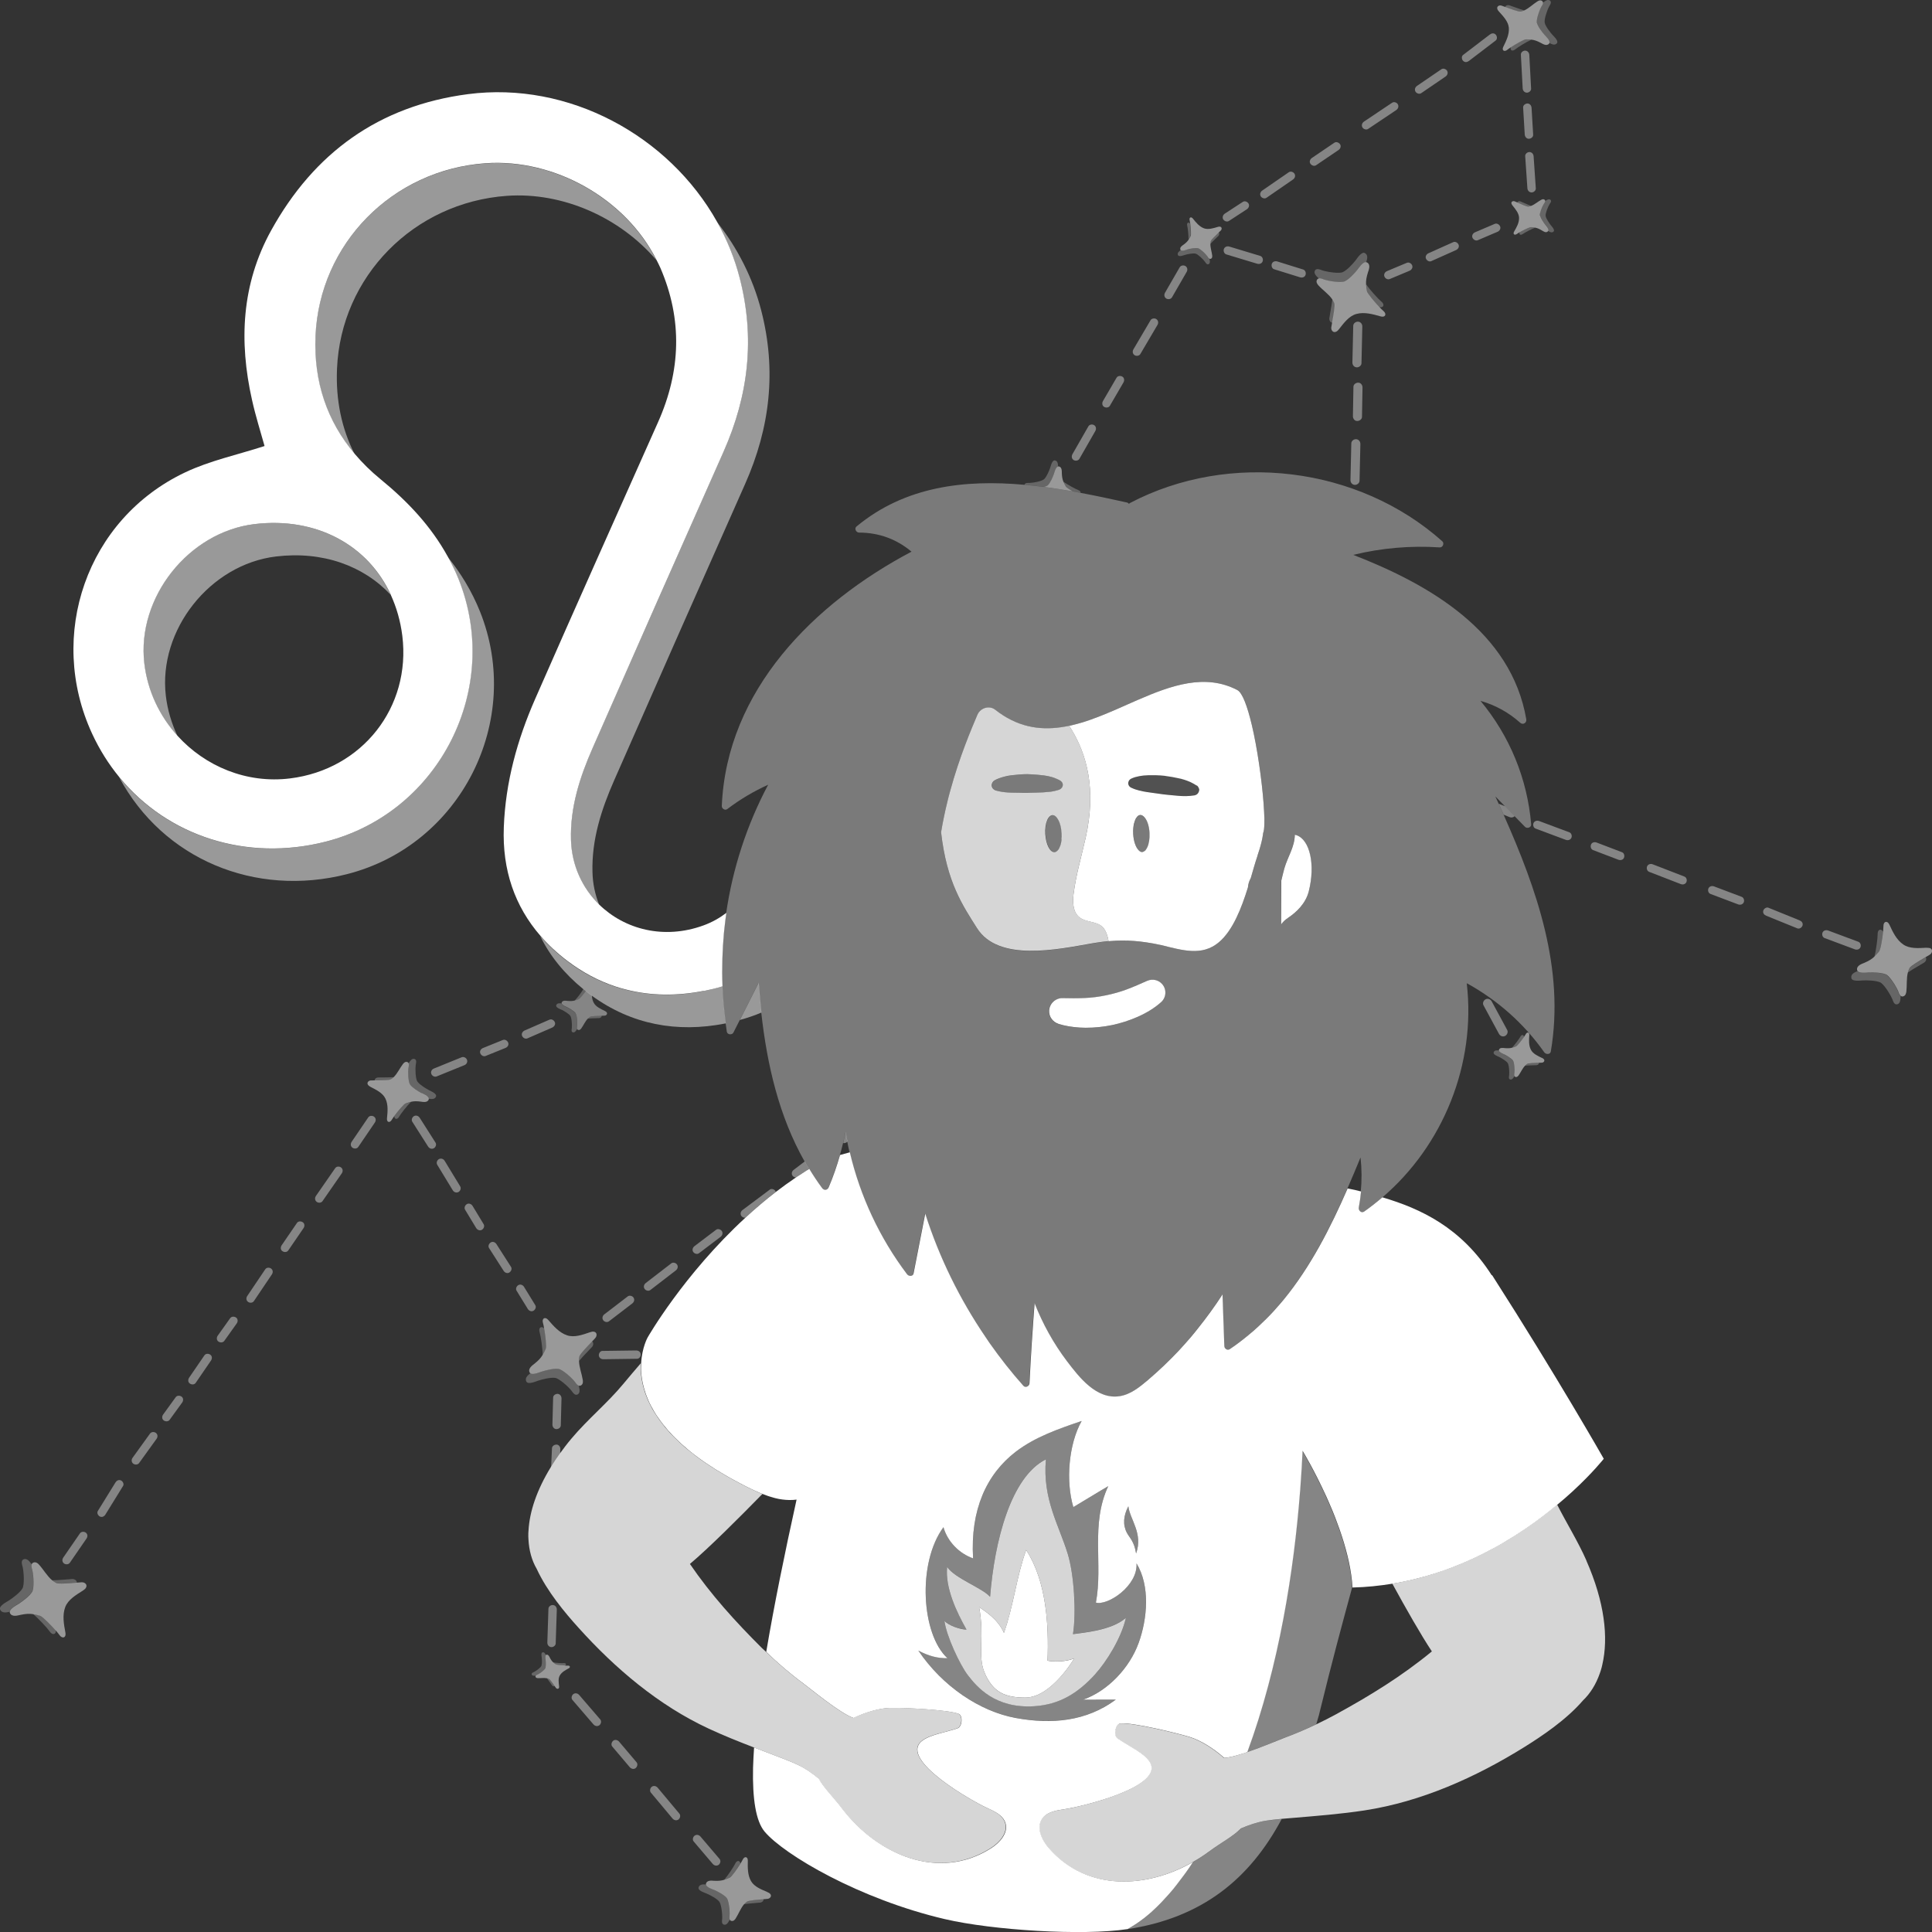 <svg viewBox="0 0 300 300" xmlns="http://www.w3.org/2000/svg"><rect x="0" y="0" width="300" height="300" fill="#333333" stroke="none"/><g fill="#fff"><path d="m 246.34 242.32 c -1.33 -3.01 -3.08 -5.79 -4.55 -8.69 -1.5 1.25 -3.19 2.56 -5.11 3.86 l -.05 .03 c -.48 .32 -.97 .64 -1.47 .96 l -.09 .06 c -.5 .31 -1.01 .63 -1.53 .93 l -.08 .05 c -.54 .32 -1.1 .63 -1.66 .94 h -.01 c -4.07 2.2 -8.77 4.1 -14.01 5.16 -.52 .11 -1.05 .2 -1.58 .29 2.12 3.88 4.43 7.94 6.14 10.52 -4.65 3.83 -9.61 6.88 -14.93 9.79 -.99 .54 -1.99 1.04 -3.01 1.53 -1.63 .78 -3.28 1.48 -4.98 2.11 -.81 .3 -3.41 1.41 -5.78 2.22 -.26 .09 -.51 .17 -.77 .25 -1.12 .35 -2.13 .61 -2.82 .64 -1.68 -1.5 -3.68 -2.73 -5.37 -3.25 -1.94 -.6 -8.8 -2.25 -10.71 -2.1 -.79 .07 -1.16 1.83 -.51 2.29 1.66 1.18 4.09 2.24 5 3.64 2.55 3.9 -10.7 7.02 -13.08 7.37 -1.34 .2 -2.86 .41 -3.61 1.53 -.94 1.41 -.03 3.31 1.09 4.58 5.94 6.72 15.16 6.21 22.34 2.12 l .01 -.01 c .86 -.49 1.7 -1.02 2.49 -1.61 1.96 -1.45 3.8 -2.38 4.98 -3.61 1.27 -.55 2.58 -.99 3.86 -1.2 .82 -.13 1.64 -.21 2.47 -.29 .6 -.05 1.19 -.1 1.79 -.15 3.7 -.31 7.4 -.6 11.08 -1.16 8.85 -1.36 17.27 -5.14 24.81 -9.83 2.71 -1.69 6.47 -4.19 9.11 -7.24 1.13 -1.08 2.02 -2.5 2.61 -4.19 .11 -.29 .2 -.59 .28 -.89 .01 -.02 .01 -.05 .02 -.07 .04 -.14 .07 -.29 .1 -.43 .97 -4.16 .36 -9.7 -2.48 -16.14 z" opacity=".8"/><path d="m 153.16 280.69 c -2.11 -.96 -13.51 -7.37 -10.11 -10.3 1.23 -1.06 3.75 -1.38 5.61 -2.03 .72 -.25 .87 -1.98 .15 -2.25 -1.72 -.65 -8.51 -.96 -10.46 -.92 -1.7 .03 -3.89 .63 -5.84 1.57 -2.07 -.7 -6.75 -4.59 -7.82 -5.38 -2.03 -1.49 -3.93 -3.14 -5.74 -4.88 -.21 -.21 -.44 -.4 -.66 -.61 -4.13 -4.12 -7.89 -8.26 -11.16 -13.04 3 -2.53 7.65 -7.18 11.26 -10.87 -.1 -.04 -.19 -.07 -.29 -.11 h -.01 c -.33 -.14 -.66 -.28 -.99 -.44 -.1 -.05 -.2 -.1 -.3 -.14 -.24 -.12 -.48 -.23 -.73 -.35 -.1 -.05 -.2 -.1 -.29 -.15 -.32 -.16 -.63 -.32 -.95 -.49 -.61 -.32 -1.18 -.63 -1.74 -.95 -.07 -.04 -.15 -.08 -.23 -.13 -.53 -.3 -1.03 -.6 -1.52 -.9 -.09 -.05 -.18 -.11 -.26 -.16 -.48 -.3 -.94 -.6 -1.38 -.9 -.07 -.05 -.14 -.1 -.22 -.15 -.45 -.31 -.88 -.61 -1.29 -.92 -.03 -.02 -.06 -.05 -.09 -.07 -.4 -.3 -.79 -.61 -1.16 -.91 -.04 -.03 -.07 -.06 -.11 -.09 -.37 -.3 -.71 -.6 -1.04 -.9 -.06 -.05 -.12 -.1 -.17 -.16 -.32 -.29 -.62 -.58 -.91 -.87 -.05 -.05 -.1 -.11 -.16 -.16 -.28 -.29 -.56 -.58 -.81 -.87 -.04 -.04 -.07 -.08 -.1 -.12 -.26 -.29 -.5 -.58 -.72 -.87 l -.03 -.04 c -.23 -.29 -.44 -.58 -.64 -.87 -.03 -.05 -.07 -.09 -.1 -.14 -.19 -.27 -.36 -.55 -.53 -.81 -.03 -.06 -.07 -.11 -.1 -.16 -.16 -.27 -.31 -.53 -.44 -.79 -.03 -.05 -.05 -.1 -.08 -.15 -.14 -.27 -.26 -.53 -.38 -.79 -.01 -.03 -.02 -.05 -.03 -.08 -.11 -.25 -.2 -.49 -.29 -.73 -.02 -.04 -.03 -.08 -.05 -.13 -.09 -.24 -.16 -.48 -.23 -.72 -.02 -.06 -.03 -.11 -.05 -.17 -.06 -.23 -.12 -.45 -.17 -.67 -.01 -.06 -.02 -.11 -.04 -.17 -.05 -.22 -.09 -.44 -.12 -.65 -.01 -.05 -.01 -.09 -.02 -.13 -.03 -.2 -.05 -.39 -.07 -.58 0 -.03 -.01 -.07 -.01 -.1 -.05 -.58 -.04 -1.11 -.02 -1.62 -.91 1.06 -1.82 2.12 -2.72 3.21 -2.48 3 -5.55 5.5 -8.08 8.52 -.65 .77 -1.23 1.54 -1.78 2.3 -.51 .71 -.97 1.41 -1.4 2.1 -2.19 3.57 -3.31 6.93 -3.47 9.85 -.01 .14 -.02 .28 -.03 .43 v .07 c -.01 .3 0 .6 .02 .89 .09 1.72 .52 3.27 1.28 4.57 1.62 3.52 4.41 6.84 6.47 9.12 5.71 6.35 12.47 12.09 20.28 15.71 2.28 1.06 4.61 1.99 6.95 2.89 .99 .38 1.98 .76 2.98 1.14 1.28 .49 2.57 .97 3.82 1.55 1.13 .53 2.22 1.29 3.25 2.14 .76 1.44 2.21 2.8 3.63 4.66 5.37 7.07 14.91 11.36 23.1 6.17 1.38 -.87 2.74 -2.39 2.25 -3.94 -.39 -1.23 -1.74 -1.84 -2.93 -2.37 z" opacity=".8"/><path d="m 172.07 145.78 c -.06 -.27 -.14 -.54 -.24 -.81 -.15 -.41 -.36 -.8 -.68 -1.09 -.95 -.86 -2.51 -.65 -3.52 -1.44 -1.03 -.81 -1.09 -2.32 -.93 -3.61 .37 -2.96 1.23 -5.84 1.88 -8.75 1.72 -7.7 .08 -12.99 -2.12 -16.68 -.14 -.24 -.29 -.47 -.43 -.7 -.44 .09 -.88 .17 -1.32 .23 -3.41 .48 -6.82 -.08 -10.17 -2.72 -.93 -.73 -2.32 -.29 -2.78 .8 -.93 2.21 -2.76 6.45 -4.23 11.85 -.16 .57 -.31 1.15 -.45 1.75 -.36 1.47 -.68 3.01 -.95 4.62 .88 7.77 3.36 11.37 5.57 14.88 3.34 5.31 12.55 3.3 17.78 2.39 .27 -.05 .54 -.09 .8 -.13 .63 -.1 1.25 -.18 1.85 -.24 -.02 -.12 -.04 -.24 -.06 -.36 z m -7.22 -15.47 c 0 .05 -.01 .09 -.01 .14 -.02 .16 -.05 .31 -.08 .46 s -.07 .29 -.12 .42 c -.1 .29 -.22 .52 -.37 .69 l -.02 .02 c -.06 .07 -.13 .13 -.2 .17 -.01 .01 -.02 .02 -.04 .03 -.08 .05 -.17 .08 -.26 .08 -.7 .04 -1.33 -1.19 -1.43 -2.75 0 -.02 0 -.04 -.01 -.05 -.01 -.2 -.01 -.39 -.01 -.58 v -.02 c .01 -.2 .03 -.39 .05 -.57 0 -.03 .01 -.05 .01 -.07 .03 -.16 .06 -.31 .09 -.46 l .01 -.03 c .09 -.32 .2 -.59 .34 -.79 .08 -.12 .17 -.21 .26 -.28 .01 -.01 .03 -.02 .04 -.03 .1 -.07 .2 -.11 .31 -.12 .01 0 .02 .01 .03 0 .35 0 .67 .31 .93 .81 .01 .01 .01 .03 .02 .04 .06 .12 .11 .24 .16 .37 .02 .05 .03 .1 .04 .15 .03 .11 .07 .21 .1 .33 .03 .1 .04 .21 .06 .32 .01 .07 .03 .14 .04 .21 .03 .19 .05 .38 .06 .57 s .01 .38 .01 .56 c 0 .13 -.02 .25 -.03 .37 z m .07 -8.05 c -.05 .08 -.11 .15 -.18 .21 s -.15 .11 -.25 .15 l -.02 .01 c -.08 .03 -.15 .04 -.23 .07 -.35 .11 -.69 .18 -1.03 .23 -.27 .04 -.53 .05 -.79 .07 -.14 .01 -.29 .03 -.43 .04 -.81 .02 -1.61 .08 -2.42 .08 -.4 .01 -.8 0 -1.21 -.01 s -.81 -.02 -1.21 -.02 c -.2 -.01 -.41 -.02 -.61 -.03 -.61 -.04 -1.23 -.12 -1.87 -.3 l -.02 -.01 c -.22 -.06 -.41 -.2 -.54 -.39 -.16 -.25 -.16 -.53 -.04 -.78 .08 -.16 .19 -.31 .37 -.41 .25 -.14 .5 -.25 .76 -.34 .26 -.1 .52 -.17 .78 -.24 .32 -.08 .64 -.15 .96 -.19 .02 0 .05 0 .07 -.01 .84 -.1 1.68 -.18 2.52 -.18 .22 0 .43 .02 .65 .03 .65 .03 1.3 .09 1.94 .17 .43 .06 .86 .14 1.28 .27 .26 .08 .52 .18 .78 .3 .15 .07 .31 .14 .46 .23 .04 .02 .07 .06 .11 .09 .1 .08 .18 .17 .23 .29 .1 .23 .06 .48 -.06 .68 z" opacity=".8"/><path d="m 227.8 152.69 c 4.77 2.64 8.85 6.25 11.99 10.71 .25 .35 .94 .38 1.02 -.13 2.18 -12.81 -2.17 -25.15 -7.33 -36.76 -.25 -.57 -.51 -1.14 -.77 -1.71 -.17 -.38 -.34 -.76 -.52 -1.14 .5 .51 .99 1.02 1.49 1.53 l 1.5 1.54 c .54 .55 1.08 1.11 1.62 1.66 .32 .33 1 .1 .96 -.39 -.6 -7.08 -3.34 -13.73 -7.87 -19.17 2.29 .65 4.36 1.78 6.17 3.4 .44 .39 1.03 0 .94 -.54 -2.33 -13.59 -14.97 -20.91 -26.87 -25.53 4.4 -1.07 8.89 -1.46 13.43 -1.16 .48 .03 .75 -.64 .4 -.95 -13.04 -11.62 -33.02 -14.07 -48.5 -5.94 -.07 .04 -.11 .08 -.16 .13 -.07 -.1 -.16 -.18 -.31 -.21 -2.34 -.52 -4.75 -1.04 -7.2 -1.5 -.4 -.07 -.79 -.15 -1.19 -.22 -1.47 -.26 -2.96 -.5 -4.45 -.69 -1.02 -.13 -2.04 -.25 -3.06 -.34 -9.29 -.84 -18.55 .22 -26.09 6.47 -.39 .32 -.06 .95 .4 .95 3.06 0 5.84 1.02 8.14 2.96 -15.17 8.02 -28.7 21.5 -29.46 39.5 -.02 .39 .5 .74 .84 .48 1.98 -1.51 4.1 -2.76 6.36 -3.79 -3.32 6.25 -5.51 13 -6.52 19.93 -.11 .74 -.2 1.47 -.28 2.21 -.03 .3 -.07 .6 -.1 .91 -.13 1.33 -.2 2.66 -.24 4 -.04 1.43 -.04 2.86 .02 4.29 .08 1.91 .26 3.83 .52 5.73 .06 .43 .11 .86 .18 1.29 .08 .47 .82 .54 1.02 .13 l .98 -1.93 c .98 -1.93 1.95 -3.86 2.93 -5.8 .11 1.55 .25 3.1 .42 4.65 .9 8.06 2.74 16.06 6.73 23.1 .21 .38 .44 .75 .66 1.13 l .03 .04 c .62 1.02 1.28 2.02 2 2.99 .3 .41 .83 .33 1.02 -.13 .69 -1.64 1.27 -3.32 1.76 -5.01 .18 -.61 .34 -1.23 .49 -1.85 .13 -.55 .27 -1.11 .38 -1.66 v -.02 .01 c .08 .49 .2 .96 .29 1.45 .11 .55 .22 1.11 .35 1.65 1.62 6.83 4.62 13.27 8.88 18.93 .26 .34 .92 .39 1.02 -.13 .6 -3.09 1.2 -6.18 1.81 -9.27 2.18 6.82 5.35 13.27 9.37 19.17 .21 .31 .41 .62 .62 .92 1.62 2.3 3.36 4.52 5.24 6.63 .34 .38 .93 .06 .96 -.39 .1 -2.06 .22 -4.13 .35 -6.19 .03 -.43 .06 -.87 .09 -1.3 .11 -1.64 .22 -3.29 .35 -4.93 1.26 3.2 2.93 6.23 5.02 8.99 1.9 2.5 4.58 5.99 8.17 5.44 1.71 -.26 3.12 -1.41 4.39 -2.49 1.7 -1.44 3.31 -2.98 4.83 -4.6 .62 -.66 1.23 -1.34 1.82 -2.04 .38 -.44 .73 -.9 1.1 -1.35 1.37 -1.71 2.66 -3.48 3.85 -5.32 .09 2.67 .18 5.34 .28 8.02 .01 .4 .47 .73 .84 .48 1.02 -.68 1.98 -1.42 2.9 -2.18 .53 -.44 1.05 -.89 1.56 -1.36 .83 -.77 1.63 -1.55 2.38 -2.38 .22 -.24 .42 -.49 .64 -.73 .31 -.36 .63 -.71 .92 -1.07 4.18 -5.11 7.24 -11.13 9.91 -17.24 .7 -1.61 1.38 -3.23 2.04 -4.84 .2 1.77 .21 3.54 .04 5.32 -.08 .83 -.18 1.67 -.35 2.5 -.08 .43 .39 .93 .82 .63 1 -.69 1.94 -1.45 2.85 -2.22 9.52 -8.12 14.58 -20.78 13.14 -33.23 z m -56.07 1.87 c 1.12 -.23 2.18 -.53 3.17 -.9 1.08 -.4 2.16 -.88 3.21 -1.35 h .01 c .81 -.35 1.74 -.15 2.32 .51 .73 .83 .65 2.09 -.18 2.82 -1 .88 -2.22 1.65 -3.64 2.27 -1.29 .56 -2.61 .99 -3.94 1.27 -1.35 .28 -2.73 .42 -4.12 .42 -.31 0 -.61 -.01 -.91 -.03 -1.18 -.07 -2.29 -.26 -3.32 -.57 -.88 -.27 -1.47 -1.1 -1.45 -2.02 .02 -.54 .25 -1.05 .65 -1.42 s .92 -.57 1.46 -.55 c 1.1 .03 2.27 .05 3.46 -.02 1.08 -.05 2.18 -.2 3.27 -.42 z m 27.22 -17.8 c .15 -.64 .29 -1.28 .47 -1.89 .53 -1.84 1.59 -3.32 1.63 -5.24 .01 0 .02 0 .03 .01 .07 .01 .14 .02 .2 .05 2.12 .69 2.98 4.6 1.93 8.74 -.47 1.86 -1.86 3.21 -3.24 4.12 -.48 .32 -.8 .65 -1.06 1 l .03 -6.79 z m -51.87 -12.14 c .14 -.6 .3 -1.18 .45 -1.75 1.47 -5.4 3.3 -9.64 4.23 -11.85 .46 -1.09 1.85 -1.53 2.78 -.8 3.35 2.64 6.76 3.19 10.17 2.72 .44 -.06 .88 -.14 1.32 -.23 .17 -.04 .33 -.08 .5 -.12 .93 -.22 1.87 -.5 2.8 -.83 1.92 -.68 3.85 -1.53 5.76 -2.38 .5 -.22 1 -.44 1.5 -.66 5.31 -2.31 10.54 -4.18 15.54 -1.57 .8 .41 1.57 2.56 2.24 5.38 .11 .44 .21 .91 .31 1.38 .85 4.04 1.46 8.96 1.61 12.18 .03 .63 .04 1.19 .04 1.68 -.01 .77 -.07 1.33 -.19 1.58 0 0 -.08 1.19 -.83 3.35 -.04 .11 -.06 .21 -.09 .32 -.31 .9 -.63 2.05 -1 3.32 -.28 .52 -.41 1 -.44 1.45 -.99 3.18 -2.33 6.69 -4.52 8.53 -2.64 2.21 -5.65 1.23 -9.01 .42 -3.05 -.64 -5.36 -.81 -7.77 -.62 -.12 .01 -.23 .02 -.35 .03 -.6 .06 -1.22 .14 -1.85 .24 -.27 .04 -.53 .08 -.8 .13 -5.23 .92 -14.44 2.92 -17.78 -2.39 -2.21 -3.51 -4.69 -7.12 -5.57 -14.88 .27 -1.6 .59 -3.15 .95 -4.62 z" opacity=".35"/><path d="m 164.82 128.81 c -.01 -.07 -.03 -.14 -.04 -.21 -.02 -.11 -.04 -.22 -.06 -.32 -.03 -.12 -.06 -.22 -.1 -.33 -.02 -.05 -.03 -.1 -.04 -.15 -.05 -.13 -.1 -.26 -.16 -.37 -.01 -.01 -.01 -.03 -.02 -.04 -.25 -.5 -.58 -.81 -.93 -.81 -.01 0 -.02 -.01 -.03 -.01 -.11 .01 -.21 .05 -.31 .12 -.01 .01 -.03 .02 -.04 .03 -.09 .07 -.18 .16 -.26 .28 -.14 .21 -.26 .47 -.34 .79 l -.01 .03 c -.04 .14 -.07 .3 -.09 .46 0 .03 -.01 .05 -.01 .07 -.03 .18 -.04 .37 -.05 .57 v .02 c -.01 .19 -.01 .38 .01 .58 0 .02 0 .04 .01 .05 .1 1.56 .74 2.79 1.43 2.75 .09 -.01 .18 -.03 .26 -.08 .01 -.01 .02 -.02 .04 -.03 .07 -.05 .14 -.1 .2 -.17 l .02 -.02 c .14 -.17 .27 -.41 .37 -.69 .05 -.13 .08 -.27 .12 -.42 .03 -.15 .06 -.3 .08 -.46 .01 -.05 .01 -.09 .01 -.14 .01 -.12 .02 -.24 .03 -.37 .01 -.18 0 -.37 -.01 -.56 -.01 -.2 -.03 -.39 -.06 -.57 z" opacity=".35"/><path d="m 154.67 122.76 l .02 .01 c .64 .18 1.26 .26 1.87 .3 .2 .01 .41 .02 .61 .03 .4 0 .81 .01 1.21 .02 s .81 .01 1.21 .01 c .8 0 1.61 -.06 2.42 -.08 .14 0 .29 -.03 .43 -.04 .26 -.02 .53 -.03 .79 -.07 .34 -.05 .68 -.12 1.03 -.23 .08 -.02 .15 -.04 .23 -.07 l .02 -.01 c .1 -.04 .18 -.09 .25 -.15 s .13 -.13 .18 -.21 c .12 -.2 .16 -.45 .06 -.68 -.05 -.12 -.13 -.21 -.23 -.29 -.04 -.03 -.07 -.06 -.11 -.09 -.15 -.09 -.3 -.16 -.46 -.23 -.26 -.12 -.52 -.22 -.78 -.3 -.42 -.13 -.85 -.21 -1.28 -.27 -.65 -.08 -1.29 -.14 -1.94 -.17 -.22 -.01 -.43 -.03 -.65 -.03 -.85 0 -1.69 .08 -2.52 .18 -.02 0 -.05 0 -.07 .01 -.32 .05 -.64 .12 -.96 .19 -.26 .07 -.53 .14 -.78 .24 -.26 .1 -.51 .21 -.76 .34 -.18 .1 -.29 .25 -.37 .41 -.11 .25 -.12 .53 .04 .78 .13 .2 .32 .33 .54 .39 z" opacity=".35"/><path d="m 178.43 128.66 c -.01 -.06 -.02 -.11 -.03 -.16 -.04 -.2 -.09 -.38 -.14 -.55 -.01 -.02 -.01 -.04 -.02 -.06 -.07 -.19 -.14 -.36 -.22 -.52 -.02 -.03 -.03 -.06 -.05 -.09 -.07 -.13 -.15 -.24 -.23 -.33 -.02 -.02 -.03 -.04 -.05 -.06 -.09 -.09 -.17 -.16 -.27 -.22 -.01 -.01 -.02 -.02 -.03 -.02 -.1 -.05 -.2 -.08 -.31 -.08 -.09 0 -.17 .03 -.25 .07 s -.16 .1 -.23 .18 c -.03 .03 -.05 .07 -.08 .11 -.04 .06 -.09 .11 -.13 .17 -.08 .14 -.15 .3 -.2 .48 -.01 .03 -.02 .05 -.02 .08 -.05 .18 -.1 .37 -.14 .58 -.02 .13 -.04 .26 -.05 .4 -.01 .13 -.02 .26 -.02 .39 0 .16 0 .33 .01 .5 .06 1.1 .39 2.02 .82 2.49 .19 .21 .4 .33 .62 .32 .06 0 .11 -.03 .17 -.05 .11 -.04 .22 -.1 .32 -.21 .05 -.05 .09 -.12 .13 -.19 .1 -.14 .18 -.31 .26 -.52 .02 -.05 .03 -.1 .05 -.15 .04 -.12 .07 -.24 .09 -.37 .01 -.06 .03 -.13 .04 -.2 .02 -.14 .04 -.28 .05 -.42 .01 -.07 .01 -.13 .02 -.19 .01 -.21 .01 -.43 0 -.66 -.01 -.25 -.05 -.48 -.08 -.71 z" opacity=".35"/><path d="m 175.48 122.17 c .06 .06 .13 .11 .21 .14 h .01 .01 c .41 .2 .82 .33 1.22 .43 .4 .11 .8 .18 1.2 .24 .25 .04 .5 .07 .76 .11 .36 .06 .72 .1 1.09 .15 .19 .03 .37 .05 .56 .08 .55 .07 1.1 .12 1.65 .17 .25 .02 .5 .05 .75 .07 .4 .03 .8 .05 1.22 .05 h .04 c .41 -.01 .82 -.04 1.25 -.11 h .01 .01 c .13 -.02 .24 -.07 .35 -.13 .17 -.1 .28 -.26 .35 -.44 .03 -.07 .05 -.14 .06 -.21 s .01 -.15 -.01 -.23 c -.01 -.05 -.04 -.09 -.06 -.13 -.03 -.08 -.07 -.16 -.12 -.23 s -.11 -.13 -.18 -.18 c -.14 -.1 -.29 -.18 -.44 -.27 -.63 -.36 -1.29 -.6 -1.97 -.78 -.15 -.04 -.31 -.07 -.46 -.1 -.64 -.14 -1.28 -.27 -1.93 -.34 -.06 -.01 -.11 -.02 -.17 -.03 -.43 -.05 -.86 -.08 -1.3 -.09 -.43 -.01 -.87 -.01 -1.3 0 -.22 .01 -.43 .02 -.65 .04 s -.43 .05 -.65 .09 -.43 .09 -.65 .15 -.43 .14 -.64 .24 c -.24 .11 -.4 .31 -.45 .54 -.02 .08 -.02 .15 -.02 .23 .01 .1 .04 .21 .09 .31 .04 .08 .1 .15 .16 .2 z" opacity=".15"/><path d="m 165.79 241.25 c -1.36 -4.44 -3.94 -8.51 -3.38 -14.65 -5.45 2.73 -7.98 12.68 -8.67 21.35 -1.27 -1.42 -5.44 -2.84 -6.67 -4.64 -.34 3.2 1.46 7 3.01 9.73 -.9 .02 -2.9 -.66 -3.43 -1.38 .27 2.31 2.42 6.88 3.63 8.45 1.4 1.82 4.24 5.22 10.32 4.83 3.9 -.25 6.73 -1.99 9.39 -4.89 1.83 -2 4.16 -5.75 4.84 -8.84 -2.23 2.02 -6.91 2.33 -8.22 2.54 .53 -3.35 .17 -9.29 -.82 -12.5 z m 1.01 16.27 s -3.55 6.07 -7.58 6.08 c -3.07 .01 -5.08 -.75 -6.38 -3.98 -1.05 -2.59 .06 -5.44 -.8 -10.07 .95 .66 2.91 1.85 3.85 4 .18 -.49 .35 -1 .5 -1.53 .31 -1.04 .59 -2.13 .84 -3.24 .13 -.55 .26 -1.11 .38 -1.67 .25 -1.11 .5 -2.23 .78 -3.31 s .59 -2.13 .95 -3.12 c 3.14 4.82 3.54 11.65 3.32 17.18 1.02 .22 2.94 .16 4.14 -.35 z" opacity=".8"/><path d="m 112.35 70.1 c -6.8 15.33 -13.57 30.67 -20.33 46.01 -2 4.55 -3.51 9.25 -3.38 14.28 .11 4.01 1.78 7.53 4.39 10.08 -.62 -1.56 -.99 -3.25 -1.03 -5.05 -.14 -5.04 1.38 -9.74 3.38 -14.28 6.75 -15.35 13.52 -30.69 20.33 -46.01 3.87 -8.73 4.9 -17.63 2.48 -26.97 -1.31 -5.05 -3.69 -9.68 -6.85 -13.68 1.51 2.7 2.7 5.6 3.49 8.66 2.42 9.35 1.4 18.25 -2.48 26.97 z" opacity=".5"/><path d="m 118.24 157.23 c -.17 -1.55 -.31 -3.1 -.42 -4.65 -.98 1.93 -1.95 3.86 -2.93 5.8 1.16 -.32 2.28 -.7 3.35 -1.15 z" opacity=".5"/><path d="m 112.7 158.89 c -.26 -1.91 -.44 -3.82 -.52 -5.73 -.95 .28 -1.93 .53 -2.94 .73 -4.19 .82 -8.24 .77 -12.09 -.21 -.59 -.15 -1.17 -.32 -1.75 -.51 -2.55 -.86 -4.99 -2.15 -7.31 -3.91 -1.59 -1.2 -2.98 -2.51 -4.2 -3.9 1.51 3.1 3.75 5.84 6.69 8.24 .12 .1 .25 .2 .37 .29 .17 .13 .33 .27 .5 .4 .14 .11 .28 .2 .43 .31 6.18 4.5 13.24 5.8 20.72 4.33 .03 -.01 .07 -.01 .1 -.02 z" opacity=".5"/><path d="m 69.5 86.44 c .61 1.11 1.18 2.26 1.67 3.48 6.79 16.93 -2.94 36.28 -20.66 40.79 -12.24 3.11 -24.47 -.83 -32.01 -10.02 6.82 12.72 21.09 18.68 35.37 15.05 17.72 -4.51 27.45 -23.86 20.66 -40.79 -1.28 -3.18 -2.99 -5.97 -5.03 -8.5 z" opacity=".5"/><path d="m 27.54 114.24 c -.9 -1.92 -1.53 -4 -1.79 -6.2 -1.2 -10.22 6.86 -20.4 17.11 -21.63 7.26 -.87 13.61 1.45 17.82 5.97 -3.55 -7.74 -11.57 -12.15 -21.18 -11 -10.25 1.22 -18.31 11.41 -17.11 21.63 .51 4.33 2.39 8.19 5.14 11.23 z" opacity=".5"/><path d="m 101.91 40.37 c -4.78 -9.49 -15.82 -15.76 -26.57 -14.99 -14.43 1.03 -25.77 12.49 -26.37 26.86 -.3 7.09 1.8 13.2 6.09 18.27 -2 -3.94 -2.94 -8.36 -2.73 -13.24 .6 -14.36 11.94 -25.83 26.37 -26.86 8.71 -.62 17.6 3.38 23.21 9.97 z" opacity=".5"/><path d="m 109.25 153.89 c 1 -.2 1.98 -.44 2.94 -.73 -.06 -1.43 -.06 -2.86 -.02 -4.29 .04 -1.34 .12 -2.67 .24 -4 .03 -.3 .06 -.61 .1 -.91 .08 -.74 .17 -1.48 .28 -2.21 -1.07 .81 -2.24 1.47 -3.56 1.95 -6.15 2.24 -12.24 .61 -16.18 -3.23 -2.61 -2.55 -4.28 -6.07 -4.39 -10.08 -.14 -5.04 1.38 -9.74 3.38 -14.28 6.75 -15.35 13.52 -30.69 20.33 -46.01 3.87 -8.73 4.9 -17.63 2.48 -26.97 -.79 -3.06 -1.98 -5.95 -3.49 -8.66 -7.5 -13.41 -23.05 -21.89 -38.7 -19.85 -13.83 1.81 -23.9 9.12 -30.56 21.17 -4.6 8.33 -5.01 17.21 -2.97 26.3 .56 2.53 1.35 5 1.95 7.17 -4.23 1.37 -8.5 2.27 -12.33 4.09 -15.3 7.25 -21.5 25.31 -14.45 40.57 1.15 2.49 2.58 4.75 4.23 6.76 7.54 9.19 19.77 13.13 32.01 10.02 17.72 -4.51 27.45 -23.86 20.66 -40.79 -.49 -1.22 -1.06 -2.36 -1.67 -3.48 -2.59 -4.71 -6.2 -8.55 -10.43 -12.01 -1.51 -1.23 -2.84 -2.55 -4.02 -3.94 -4.29 -5.07 -6.38 -11.18 -6.09 -18.27 .6 -14.36 11.94 -25.83 26.37 -26.86 10.75 -.77 21.79 5.51 26.57 14.99 .21 .41 .42 .82 .61 1.25 3.47 8.03 3.18 16.04 -.37 23.99 -6.37 14.31 -12.78 28.6 -19.07 42.95 -2.79 6.35 -4.61 12.96 -4.87 19.94 -.25 6.63 1.7 12.25 5.7 16.86 1.21 1.39 2.61 2.7 4.2 3.9 2.32 1.75 4.76 3.05 7.31 3.91 .58 .2 1.16 .36 1.75 .51 3.84 .99 7.9 1.03 12.09 .21 z m -48.56 -61.5 c .88 1.92 1.49 4.03 1.78 6.32 1.38 11.11 -6.23 20.78 -17.42 22.16 -6.74 .84 -13.19 -1.87 -17.5 -6.63 -2.75 -3.04 -4.63 -6.9 -5.14 -11.23 -1.2 -10.22 6.86 -20.4 17.11 -21.63 9.6 -1.15 17.63 3.26 21.18 11 z"/><path d="m 231.64 198.03 c -4.76 -7.43 -11.01 -10.34 -16.98 -12.11 -.92 .78 -1.86 1.53 -2.85 2.22 -.44 .3 -.91 -.2 -.82 -.63 .16 -.83 .27 -1.67 .35 -2.5 -.31 -.08 -.62 -.16 -.93 -.23 -.38 -.09 -.76 -.17 -1.15 -.24 -2.67 6.12 -5.74 12.14 -9.91 17.24 -.3 .37 -.61 .72 -.92 1.07 -.21 .24 -.42 .49 -.64 .73 -.76 .83 -1.56 1.62 -2.38 2.38 -.5 .47 -1.02 .92 -1.56 1.36 -.93 .77 -1.88 1.5 -2.9 2.18 -.37 .25 -.83 -.08 -.84 -.48 -.09 -2.67 -.18 -5.34 -.28 -8.02 -1.19 1.84 -2.48 3.61 -3.85 5.32 -.36 .45 -.72 .91 -1.1 1.35 -.59 .69 -1.2 1.37 -1.82 2.04 -1.52 1.62 -3.14 3.16 -4.83 4.6 -1.28 1.08 -2.68 2.23 -4.39 2.49 -3.59 .55 -6.27 -2.94 -8.17 -5.44 -2.09 -2.76 -3.76 -5.79 -5.02 -8.99 -.13 1.64 -.24 3.29 -.35 4.93 -.03 .43 -.06 .87 -.09 1.3 -.13 2.06 -.25 4.12 -.35 6.19 -.02 .45 -.62 .78 -.96 .39 -1.88 -2.11 -3.62 -4.33 -5.24 -6.63 -.21 -.3 -.42 -.61 -.62 -.92 -4.02 -5.9 -7.19 -12.35 -9.37 -19.17 -.6 3.09 -1.2 6.18 -1.81 9.27 -.1 .52 -.77 .48 -1.02 .13 -4.27 -5.66 -7.27 -12.11 -8.88 -18.93 -.51 .13 -1.02 .27 -1.52 .42 -.49 1.7 -1.06 3.37 -1.76 5.01 -.19 .46 -.72 .54 -1.02 .13 -.72 -.97 -1.38 -1.97 -2 -2.99 -.15 .1 -.31 .19 -.46 .29 -.54 .34 -1.07 .69 -1.6 1.04 -1.07 .73 -2.12 1.48 -3.12 2.25 -1.67 1.29 -3.25 2.63 -4.73 4 -9.65 8.89 -15.18 18.59 -15.18 18.59 s -.88 1.54 -1.01 4.01 c -.03 .51 -.04 1.04 .02 1.62 0 .03 .01 .07 .01 .1 .02 .19 .04 .39 .07 .58 .01 .05 .01 .09 .02 .13 .03 .21 .07 .43 .12 .65 .01 .06 .02 .11 .04 .17 .05 .22 .11 .45 .17 .67 .02 .06 .03 .11 .05 .17 .07 .24 .15 .48 .23 .72 .02 .04 .03 .08 .05 .13 .09 .24 .19 .49 .29 .73 .01 .03 .02 .05 .03 .08 .11 .26 .24 .52 .38 .79 .03 .05 .05 .1 .08 .15 .14 .26 .28 .52 .44 .79 .03 .06 .07 .11 .1 .16 .16 .27 .34 .54 .53 .81 .03 .05 .07 .09 .1 .14 .2 .29 .41 .58 .64 .87 l .03 .04 c .23 .29 .47 .58 .72 .87 .04 .04 .07 .08 .1 .12 .26 .29 .53 .58 .81 .87 .05 .05 .1 .11 .16 .16 .29 .29 .59 .58 .91 .87 .06 .05 .11 .1 .17 .16 .33 .3 .68 .6 1.04 .9 .04 .03 .07 .06 .11 .09 .37 .3 .75 .61 1.16 .91 .03 .02 .06 .05 .09 .07 .41 .31 .84 .61 1.29 .92 .07 .05 .14 .1 .22 .15 .44 .3 .9 .6 1.38 .9 .09 .05 .17 .11 .26 .16 .49 .3 .99 .6 1.52 .9 .07 .04 .15 .08 .23 .13 .56 .32 1.14 .63 1.74 .95 .31 .16 .63 .33 .95 .49 .1 .05 .2 .1 .29 .15 .24 .12 .48 .24 .73 .35 .1 .05 .2 .1 .3 .14 .33 .15 .66 .3 .99 .44 h .01 c .1 .04 .19 .07 .29 .11 .23 .09 .46 .18 .69 .26 .1 .03 .2 .06 .29 .1 .25 .08 .49 .15 .74 .22 .1 .03 .2 .05 .3 .08 .33 .08 .67 .15 1 .19 .74 .1 1.49 .12 2.24 .02 -1.84 8.31 -3.49 16.4 -4.71 23.65 1.81 1.75 3.71 3.39 5.74 4.88 1.07 .79 5.75 4.68 7.82 5.38 1.95 -.94 4.14 -1.55 5.84 -1.57 1.95 -.03 8.74 .27 10.46 .92 .72 .27 .57 2 -.15 2.25 -1.86 .65 -4.38 .98 -5.61 2.03 -3.41 2.93 7.99 9.34 10.11 10.3 1.18 .54 2.54 1.14 2.93 2.37 .49 1.55 -.87 3.07 -2.25 3.94 -8.18 5.18 -17.73 .89 -23.1 -6.17 -1.42 -1.87 -2.87 -3.22 -3.63 -4.66 -1.03 -.85 -2.11 -1.61 -3.25 -2.14 -1.24 -.58 -2.54 -1.06 -3.82 -1.55 -.99 -.38 -1.99 -.76 -2.98 -1.14 -.07 1.06 -.13 2.12 -.16 3.18 -.1 4.76 .42 8.24 1.8 9.89 3.04 3.6 14.72 10.48 27.98 13.58 7.4 1.73 21.4 2.61 28.38 1.55 .38 -.21 .76 -.45 1.15 -.7 .09 -.06 .18 -.12 .28 -.18 .38 -.26 .75 -.53 1.13 -.82 .05 -.04 .09 -.08 .14 -.11 .34 -.27 .68 -.56 1.02 -.86 .1 -.09 .19 -.17 .28 -.26 .37 -.34 .73 -.69 1.09 -1.06 .08 -.08 .16 -.17 .24 -.25 .3 -.32 .61 -.65 .91 -.99 .1 -.11 .2 -.22 .3 -.34 .35 -.4 .7 -.82 1.04 -1.26 .11 -.14 .21 -.28 .32 -.42 .27 -.35 .54 -.71 .81 -1.07 .11 -.15 .22 -.3 .33 -.45 .33 -.46 .65 -.93 .97 -1.42 .05 -.08 .1 -.15 .15 -.23 l -.01 .01 c -7.18 4.1 -16.4 4.61 -22.34 -2.12 -1.12 -1.27 -2.03 -3.17 -1.09 -4.58 .75 -1.12 2.27 -1.33 3.61 -1.53 2.39 -.35 15.63 -3.46 13.08 -7.37 -.92 -1.41 -3.34 -2.46 -5 -3.64 -.65 -.46 -.29 -2.23 .51 -2.29 1.91 -.16 8.77 1.5 10.71 2.1 1.69 .52 3.69 1.75 5.37 3.25 .69 -.03 1.71 -.29 2.82 -.64 .25 -.08 .51 -.16 .77 -.25 4.94 -13.38 7.24 -28.25 8.19 -40.49 .01 -.11 .02 -.23 .03 -.34 .06 -.78 .11 -1.57 .16 -2.37 .02 -.24 .03 -.48 .05 -.72 .06 -.98 .11 -1.94 .15 -2.87 l .05 .08 c .06 .1 .18 .3 .34 .58 .41 .71 1.11 1.96 1.92 3.57 .22 .43 .44 .88 .67 1.36 s .46 .97 .7 1.49 c .12 .26 .23 .52 .35 .79 .2 .46 .4 .93 .6 1.4 .15 .36 .3 .73 .44 1.1 .22 .57 .44 1.16 .65 1.76 .13 .37 .26 .74 .38 1.12 .86 2.64 1.51 5.4 1.65 7.98 2.15 -.05 4.23 -.27 6.24 -.6 .53 -.09 1.06 -.18 1.58 -.29 5.24 -1.06 9.94 -2.95 14.01 -5.16 h .01 c .57 -.31 1.12 -.62 1.66 -.94 l .08 -.05 c .52 -.31 1.03 -.62 1.53 -.93 l .09 -.06 c .5 -.32 .99 -.64 1.47 -.96 l .05 -.03 c 1.92 -1.3 3.61 -2.61 5.11 -3.86 .84 -.7 1.64 -1.39 2.34 -2.04 3.15 -2.9 4.85 -5.07 4.85 -5.07 s -7.29 -12.82 -17.34 -28.51 z m -56.43 35.86 c .23 2.04 2.33 4.23 1.2 7.33 -.29 -1.89 -1.01 -2.42 -1.42 -3.19 -.67 -1.26 -.55 -2.67 .22 -4.14 z m 1.59 21.24 c -1.38 3.83 -4.75 7.44 -8.61 8.79 1.69 0 3.38 -.01 5.08 -.01 -4.56 3.38 -9.93 3.88 -15.53 2.86 -5.59 -1.02 -11.38 -4.9 -15.14 -10.47 1.67 .89 3.09 1.22 4.52 1.18 -4.02 -3.65 -4.74 -14.72 -.62 -20.34 .62 2.21 2.42 4.08 4.6 4.84 -.44 -7.55 2.1 -13.08 6.62 -16.55 3 -2.3 6.66 -3.56 10.24 -4.78 -2.04 3.62 -2.48 9.4 -1.29 13.37 1.29 -.75 4.13 -2.51 5.42 -3.25 -2.79 5.93 -.79 12.18 -1.92 18.08 1.87 .51 6.54 -2.63 6.31 -6.09 2.12 3.48 1.71 8.55 .32 12.38 z"/><path d="m 199.98 142.54 c 1.38 -.92 2.76 -2.26 3.24 -4.12 1.05 -4.14 .19 -8.05 -1.93 -8.74 -.07 -.02 -.14 -.03 -.2 -.05 -.01 0 -.02 0 -.03 -.01 -.03 1.92 -1.1 3.4 -1.63 5.24 -.17 .61 -.32 1.25 -.47 1.89 l -.03 6.79 c .25 -.35 .58 -.69 1.06 -1 z"/><path d="m 168.58 130.09 c -.65 2.91 -1.51 5.79 -1.88 8.75 -.16 1.29 -.1 2.81 .93 3.61 1 .79 2.57 .58 3.52 1.44 .32 .29 .53 .68 .68 1.09 .1 .26 .18 .54 .24 .81 .03 .11 .04 .24 .06 .36 .12 -.01 .23 -.02 .35 -.03 2.41 -.19 4.72 -.03 7.77 .62 3.35 .81 6.37 1.79 9.01 -.42 2.19 -1.84 3.53 -5.35 4.52 -8.53 .03 -.46 .16 -.93 .44 -1.45 .37 -1.27 .69 -2.42 1 -3.32 .03 -.11 .05 -.21 .09 -.32 .75 -2.17 .83 -3.35 .83 -3.35 .12 -.25 .18 -.81 .19 -1.58 .01 -.48 0 -1.04 -.04 -1.68 -.15 -3.22 -.77 -8.15 -1.61 -12.18 -.1 -.47 -.2 -.94 -.31 -1.38 -.67 -2.81 -1.44 -4.96 -2.24 -5.38 -5 -2.6 -10.23 -.74 -15.54 1.57 -.5 .22 -1 .44 -1.5 .66 -1.91 .85 -3.84 1.7 -5.76 2.38 -.93 .33 -1.87 .61 -2.8 .83 -.17 .04 -.33 .08 -.5 .12 .15 .23 .29 .46 .43 .7 2.2 3.69 3.84 8.99 2.12 16.68 z m 8.82 2.23 c -.22 .01 -.43 -.11 -.62 -.32 -.43 -.46 -.76 -1.39 -.82 -2.49 -.01 -.17 -.01 -.33 -.01 -.5 0 -.13 .01 -.26 .02 -.39 .01 -.14 .03 -.27 .05 -.4 .03 -.21 .08 -.4 .14 -.58 .01 -.03 .02 -.05 .02 -.08 .06 -.18 .13 -.34 .2 -.48 .04 -.07 .08 -.12 .13 -.17 .03 -.03 .05 -.08 .08 -.11 .07 -.08 .15 -.14 .23 -.18 s .17 -.07 .25 -.07 c .11 -.01 .21 .03 .31 .08 .01 .01 .02 .01 .03 .02 .09 .05 .18 .13 .27 .22 .02 .02 .03 .04 .05 .06 .08 .09 .16 .21 .23 .33 .02 .03 .03 .06 .05 .09 .08 .16 .16 .33 .22 .52 .01 .02 .01 .04 .02 .06 .06 .17 .1 .36 .14 .55 .01 .05 .02 .11 .03 .16 .04 .23 .07 .46 .08 .71 .01 .23 .01 .45 0 .66 0 .07 -.01 .13 -.02 .19 -.01 .14 -.03 .28 -.05 .42 -.01 .07 -.02 .13 -.04 .2 -.03 .13 -.06 .25 -.09 .37 -.02 .05 -.03 .11 -.05 .15 -.07 .2 -.16 .37 -.26 .52 -.04 .07 -.09 .13 -.13 .19 -.1 .1 -.2 .16 -.32 .21 -.06 .02 -.11 .05 -.17 .05 z m 8.44 -10.36 c .07 .05 .13 .11 .18 .18 s .09 .15 .12 .23 c .02 .04 .05 .08 .06 .13 .02 .08 .02 .15 .01 .23 -.01 .07 -.03 .14 -.06 .21 -.07 .18 -.18 .34 -.35 .44 -.1 .06 -.22 .11 -.35 .13 h -.01 -.01 c -.43 .07 -.85 .1 -1.25 .11 h -.04 c -.41 .01 -.82 -.02 -1.22 -.05 -.25 -.03 -.5 -.05 -.75 -.07 -.55 -.05 -1.11 -.1 -1.65 -.17 -.19 -.02 -.37 -.05 -.56 -.08 -.36 -.05 -.72 -.1 -1.09 -.15 -.25 -.04 -.5 -.08 -.76 -.11 -.4 -.06 -.8 -.13 -1.21 -.24 -.4 -.1 -.81 -.23 -1.22 -.43 h -.01 -.01 c -.08 -.04 -.15 -.09 -.21 -.14 -.06 -.06 -.12 -.13 -.16 -.2 -.05 -.1 -.09 -.2 -.09 -.31 -.01 -.08 0 -.16 .02 -.23 .05 -.23 .21 -.43 .45 -.54 .21 -.1 .43 -.18 .64 -.24 .22 -.06 .43 -.11 .65 -.15 s .43 -.07 .65 -.09 .43 -.03 .65 -.04 c .43 -.01 .87 -.01 1.3 0 s .87 .04 1.3 .09 c .06 .01 .11 .02 .17 .03 .65 .08 1.29 .2 1.93 .34 .15 .03 .31 .06 .46 .1 .68 .18 1.34 .42 1.97 .78 .15 .08 .29 .17 .44 .27 z"/><path d="m 164.35 158.99 c 1.03 .31 2.14 .5 3.32 .57 .3 .02 .6 .03 .91 .03 1.39 0 2.78 -.14 4.12 -.42 1.33 -.28 2.66 -.71 3.94 -1.27 1.41 -.62 2.64 -1.38 3.64 -2.27 .83 -.73 .91 -1.99 .18 -2.82 -.58 -.66 -1.51 -.86 -2.32 -.51 h -.01 c -1.05 .47 -2.13 .95 -3.21 1.35 -.99 .37 -2.06 .67 -3.17 .9 -1.09 .23 -2.19 .37 -3.27 .42 -1.19 .06 -2.36 .05 -3.46 .02 -.54 -.02 -1.06 .18 -1.46 .55 s -.63 .88 -.65 1.42 c -.03 .92 .56 1.74 1.45 2.02 z"/><path d="m 162.66 257.86 c .22 -5.53 -.18 -12.36 -3.32 -17.18 -.36 .99 -.67 2.04 -.95 3.12 s -.53 2.19 -.78 3.31 c -.13 .56 -.25 1.11 -.38 1.67 -.26 1.11 -.53 2.19 -.84 3.24 -.16 .52 -.32 1.03 -.5 1.53 -.94 -2.15 -2.91 -3.34 -3.85 -4 .86 4.63 -.25 7.49 .8 10.07 1.31 3.23 3.32 3.98 6.38 3.98 4.04 -.01 7.58 -6.08 7.58 -6.08 -1.19 .51 -3.11 .57 -4.14 .35 z"/><path d="m 115.53 295.68 c .83 -.13 2.11 -.19 2.54 -.25 .27 -.04 .53 -.26 .49 -.53 -.91 .07 -2.31 .18 -2.59 .37 -.17 .12 -.31 .26 -.44 .41 z" opacity=".25"/><path d="m 114.17 289.37 c -.21 .45 -1.16 1.9 -1.71 2.51 .25 -.08 .52 -.19 .84 -.33 .29 -.13 1.15 -1.35 1.66 -2.17 -.06 -.53 -.54 -.56 -.79 -.01 z" opacity=".25"/><path d="m 113.28 297.37 c .05 -.75 -.14 -2.31 -.47 -2.71 -.41 -.49 -1.41 -1 -1.97 -1.24 -.2 -.09 -1.14 -.38 -1.22 -.8 -.36 -.03 -1.02 -.07 -1.15 .48 -.11 .49 1.01 .83 1.23 .92 .56 .24 1.55 .75 1.97 1.24 .33 .39 .52 1.96 .47 2.71 -.01 .13 -.15 .77 .24 .88 .39 .12 .63 -.25 .71 -.38 .08 -.12 .15 -.25 .23 -.38 -.12 -.24 -.04 -.62 -.04 -.71 z" opacity=".25"/><path d="m 211.93 39.29 c -.52 -.27 -1.24 .89 -1.41 1.11 -.44 .56 -1.32 1.53 -2 1.85 -.55 .26 -2.38 0 -3.23 -.28 -.14 -.05 -.83 -.39 -1.08 0 -.25 .4 .1 .78 .22 .92 .12 .13 .24 .25 .37 .37 .3 -.07 .71 .14 .82 .17 .84 .28 2.68 .54 3.23 .28 .68 -.32 1.55 -1.29 2 -1.85 .16 -.19 .77 -1.18 1.28 -1.13 .14 -.4 .39 -1.13 -.2 -1.43 z" opacity=".25"/><path d="m 214.48 46.82 c -.45 -.37 -1.82 -1.88 -2.35 -2.68 .01 .31 .06 .64 .13 1.05 .06 .37 1.2 1.71 1.98 2.52 .62 .09 .8 -.44 .25 -.89 z" opacity=".25"/><path d="m 206.89 46.47 c -.11 .98 -.41 2.44 -.47 2.93 -.04 .31 .14 .68 .46 .71 .19 -1.04 .49 -2.65 .35 -3.02 -.08 -.22 -.2 -.42 -.34 -.62 z" opacity=".25"/><path d="m 89.87 215.15 c -.29 -.11 -.52 -.51 -.59 -.6 -.55 -.7 -1.93 -1.92 -2.53 -2 -.75 -.11 -2.01 .22 -2.69 .44 -.24 .08 -1.3 .56 -1.69 .24 -.34 .26 -.95 .73 -.63 1.31 .28 .51 1.53 -.06 1.79 -.14 .68 -.22 1.95 -.55 2.69 -.44 .6 .09 1.99 1.31 2.53 2 .1 .12 .47 .78 .9 .59 .43 -.2 .35 -.7 .32 -.89 -.03 -.17 -.06 -.34 -.1 -.51 z" opacity=".25"/><path d="m 84.26 210.39 c .16 -.27 .31 -.57 .48 -.94 .15 -.34 -.05 -2.08 -.25 -3.19 -.47 -.42 -.91 -.07 -.7 .6 .17 .55 .48 2.57 .47 3.53 z" opacity=".25"/><path d="m 89.98 210.62 c -.05 .23 -.07 .46 -.06 .7 .63 -.76 1.7 -1.81 2.02 -2.18 .21 -.24 .26 -.64 .01 -.85 -.74 .77 -1.88 1.94 -1.97 2.33 z" opacity=".25"/><path d="m 292.85 151.33 c -.69 -.3 -2 -.33 -2.71 -.3 -.25 .01 -1.4 .18 -1.7 -.23 -.4 .16 -1.11 .44 -.96 1.09 .13 .57 1.49 .36 1.76 .35 .71 -.03 2.02 0 2.71 .3 .55 .24 1.55 1.8 1.89 2.61 .06 .14 .24 .88 .7 .81 .47 -.07 .53 -.58 .55 -.77 .02 -.17 .03 -.34 .04 -.52 -.25 -.19 -.36 -.63 -.41 -.73 -.34 -.82 -1.34 -2.37 -1.89 -2.61 z" opacity=".25"/><path d="m 292.4 144.66 c -.34 -.53 -.86 -.32 -.84 .39 .01 .58 -.25 2.6 -.51 3.52 .23 -.21 .45 -.46 .72 -.78 .24 -.29 .52 -2.01 .64 -3.13 z" opacity=".25"/><path d="m 299.03 148.64 c -.92 .54 -2.34 1.36 -2.53 1.71 -.11 .21 -.19 .43 -.25 .66 .81 -.56 2.13 -1.28 2.54 -1.55 .26 -.17 .42 -.55 .24 -.81 z" opacity=".25"/><path d="m 84.23 256.58 c -.26 .08 -.12 .7 -.11 .83 .04 .33 .07 .93 -.05 1.26 -.1 .26 -.79 .78 -1.16 .96 -.06 .03 -.4 .14 -.36 .35 .05 .22 .29 .23 .38 .23 h .24 c .08 -.12 .28 -.19 .33 -.21 .37 -.18 1.06 -.69 1.16 -.96 .12 -.33 .09 -.93 .05 -1.26 -.01 -.12 -.13 -.64 .05 -.79 -.09 -.18 -.24 -.5 -.54 -.41 z" opacity=".25"/><path d="m 87.55 258.25 c -.27 .03 -1.22 -.03 -1.66 -.12 .11 .1 .23 .19 .39 .31 .14 .1 .96 .18 1.48 .19 .23 -.17 .12 -.41 -.21 -.38 z" opacity=".25"/><path d="m 85.24 260.69 c -.1 -.05 -.21 -.07 -.32 -.1 .29 .36 .67 .94 .81 1.13 .09 .12 .27 .18 .39 .09 -.28 -.41 -.71 -1.04 -.88 -1.12 z" opacity=".25"/><path d="m 58.19 167.78 c .87 0 2.22 0 2.5 -.16 .17 -.1 .31 -.23 .45 -.36 -.81 .06 -2.04 .03 -2.45 .05 -.26 .01 -.53 .21 -.51 .48 z" opacity=".25"/><path d="m 61.22 173.32 c .02 .51 .48 .58 .76 .07 .23 -.41 1.26 -1.74 1.83 -2.28 -.25 .06 -.51 .14 -.83 .26 -.29 .1 -1.21 1.21 -1.75 1.95 z" opacity=".25"/><path d="m 66.6 169.27 c -.52 -.27 -1.43 -.83 -1.79 -1.33 -.29 -.4 -.35 -1.91 -.25 -2.63 .02 -.12 .2 -.72 -.16 -.86 s -.62 .19 -.71 .31 c -.08 .11 -.17 .23 -.24 .35 .1 .23 -.01 .59 -.02 .69 -.1 .72 -.04 2.23 .25 2.63 .36 .5 1.28 1.06 1.79 1.33 .18 .1 1.07 .45 1.11 .86 .35 .05 .97 .14 1.13 -.37 .14 -.46 -.91 -.87 -1.1 -.97 z" opacity=".25"/><path d="m 236.67 1.62 c -.78 -.23 -1.92 -.68 -2.31 -.8 -.25 -.08 -.57 .02 -.64 .27 .82 .3 2.08 .78 2.4 .72 .19 -.03 .37 -.1 .55 -.18 z" opacity=".25"/><path d="m 235.29 7.66 c .36 -.31 1.79 -1.19 2.51 -1.5 -.25 -.03 -.53 -.05 -.87 -.05 -.31 0 -1.56 .71 -2.33 1.22 -.16 .48 .24 .71 .69 .33 z" opacity=".25"/><path d="m 239.87 3.54 c -.13 -.48 .34 -1.91 .69 -2.55 .06 -.11 .44 -.61 .15 -.87 s -.65 -.04 -.78 .05 c -.12 .07 -.24 .16 -.35 .24 .01 .25 -.21 .55 -.26 .64 -.35 .64 -.82 2.07 -.69 2.55 .16 .59 .82 1.43 1.21 1.87 .14 .15 .84 .79 .73 1.19 .31 .17 .86 .47 1.19 .05 .3 -.38 -.55 -1.13 -.69 -1.29 -.39 -.44 -1.05 -1.28 -1.21 -1.87 z" opacity=".25"/><path d="m 87.21 156.79 c .38 .19 1.07 .59 1.34 .94 .22 .29 .3 1.4 .24 1.93 -.01 .09 -.13 .54 .13 .63 .27 .1 .45 -.15 .52 -.24 .06 -.08 .12 -.17 .17 -.26 -.08 -.17 -.01 -.44 0 -.5 .06 -.53 -.01 -1.64 -.24 -1.93 -.28 -.36 -.96 -.75 -1.34 -.94 -.13 -.07 -.79 -.31 -.83 -.61 -.26 -.03 -.72 -.09 -.83 .3 -.1 .34 .68 .62 .83 .69 z" opacity=".25"/><path d="m 90.97 153.88 c -.12 -.1 -.25 -.2 -.37 -.29 -.02 .03 -.05 .04 -.07 .08 -.16 .31 -.89 1.3 -1.3 1.71 .18 -.05 .37 -.11 .61 -.2 .19 -.07 .74 -.75 1.13 -1.29 z" opacity=".25"/><path d="m 91.26 158.17 c .59 -.06 1.5 -.06 1.8 -.08 .19 -.02 .38 -.17 .37 -.36 -.64 .02 -1.64 .04 -1.84 .17 -.12 .08 -.23 .17 -.33 .28 z" opacity=".25"/><path d="m 187.81 40.18 c -.17 -.08 -.3 -.32 -.34 -.37 -.31 -.43 -1.12 -1.2 -1.48 -1.27 -.45 -.08 -1.22 .09 -1.63 .2 -.14 .04 -.8 .3 -1.03 .11 -.21 .15 -.59 .42 -.41 .77 .16 .32 .93 0 1.08 -.04 .41 -.12 1.19 -.28 1.63 -.2 .36 .07 1.17 .84 1.48 1.27 .05 .07 .27 .48 .53 .38 .27 -.11 .23 -.41 .22 -.53 -.01 -.1 -.03 -.21 -.05 -.31 z" opacity=".25"/><path d="m 184.55 37.18 c .1 -.16 .2 -.33 .31 -.56 .1 -.2 .02 -1.25 -.07 -1.93 -.27 -.26 -.55 -.07 -.44 .35 .09 .34 .22 1.56 .2 2.14 z" opacity=".25"/><path d="m 187.99 37.46 c -.04 .14 -.05 .28 -.05 .42 .4 -.44 1.07 -1.05 1.27 -1.27 .13 -.14 .17 -.38 .03 -.51 -.46 .44 -1.18 1.13 -1.25 1.36 z" opacity=".25"/><path d="m 240.01 33.52 c -.07 -.36 .34 -1.39 .62 -1.84 .05 -.08 .35 -.43 .15 -.63 s -.47 -.06 -.57 0 c -.09 .05 -.18 .1 -.27 .16 -.01 .19 -.18 .4 -.22 .46 -.28 .45 -.7 1.48 -.62 1.84 .09 .44 .54 1.09 .8 1.43 .09 .12 .58 .62 .48 .91 .22 .14 .61 .39 .87 .09 .23 -.27 -.35 -.85 -.45 -.98 -.26 -.34 -.71 -.99 -.8 -1.43 z" opacity=".25"/><path d="m 236.46 36.34 c .28 -.21 1.37 -.79 1.92 -.99 -.18 -.04 -.39 -.06 -.64 -.08 -.23 -.02 -1.18 .45 -1.77 .79 -.14 .35 .14 .53 .49 .27 z" opacity=".25"/><path d="m 237.75 31.97 c -.56 -.2 -1.38 -.59 -1.66 -.7 -.18 -.07 -.42 -.01 -.49 .17 .59 .26 1.49 .66 1.73 .64 .14 -.02 .28 -.06 .41 -.11 z" opacity=".25"/><path d="m 233.59 163.73 c -.13 -.07 -.79 -.31 -.83 -.61 -.26 -.03 -.72 -.09 -.83 .3 -.1 .34 .68 .62 .83 .69 .38 .19 1.07 .59 1.34 .94 .22 .29 .3 1.4 .24 1.93 -.01 .09 -.13 .54 .13 .63 .27 .1 .45 -.15 .52 -.24 .06 -.08 .12 -.17 .17 -.26 -.08 -.17 -.01 -.44 0 -.5 .06 -.53 -.01 -1.64 -.24 -1.93 -.28 -.36 -.96 -.75 -1.34 -.94 z" opacity=".25"/><path d="m 236.08 160.98 c -.16 .31 -.89 1.3 -1.3 1.71 .18 -.05 .37 -.11 .61 -.2 .21 -.08 .86 -.91 1.25 -1.47 -.02 -.37 -.36 -.42 -.56 -.04 z" opacity=".25"/><path d="m 236.81 165.48 c .59 -.06 1.5 -.06 1.8 -.08 .19 -.02 .38 -.17 .37 -.36 -.64 .02 -1.64 .04 -1.84 .17 -.12 .08 -.23 .17 -.33 .28 z" opacity=".25"/><path d="m 167.43 76.09 c -.4 -.14 -1.73 -.86 -2.3 -1.28 .09 .21 .2 .43 .35 .7 .09 .15 .58 .48 1.12 .79 .4 .07 .8 .14 1.19 .22 .03 -.15 -.08 -.32 -.36 -.42 z" opacity=".25"/><path d="m 163.79 71.49 c -.43 -.06 -.64 .93 -.71 1.12 -.17 .5 -.54 1.38 -.93 1.78 -.32 .32 -1.65 .59 -2.31 .6 -.11 0 -.67 -.07 -.75 .27 v .01 c 1.02 .09 2.04 .21 3.06 .34 .27 -.09 .49 -.19 .6 -.29 .39 -.39 .76 -1.28 .93 -1.78 .06 -.17 .24 -1.01 .61 -1.1 0 -.31 -.01 -.88 -.5 -.95 z" opacity=".25"/><path d="m 5.02 243.77 c -.03 -.12 -.2 -.56 -.1 -.88 -.12 -.15 -.23 -.29 -.35 -.42 -.13 -.15 -.5 -.55 -.95 -.32 -.44 .22 -.15 .97 -.11 1.12 .21 .91 .3 2.85 -.03 3.39 -.41 .68 -1.52 1.49 -2.15 1.9 -.24 .16 -1.54 .79 -1.31 1.36 .26 .64 1.05 .46 1.49 .35 .01 -.53 1.1 -1.08 1.32 -1.22 .63 -.41 1.74 -1.22 2.15 -1.9 .33 -.55 .24 -2.48 .03 -3.39 z" opacity=".25"/><path d="m 6.22 250.86 c -.42 -.11 -.77 -.19 -1.09 -.24 .79 .63 2.25 2.22 2.59 2.72 .42 .62 1 .48 .96 -.17 -.78 -.9 -2.08 -2.21 -2.46 -2.31 z" opacity=".25"/><path d="m 11.24 245.19 c -.53 .02 -2.1 .19 -3.14 .2 .19 .16 .39 .31 .62 .41 .38 .18 2.1 .03 3.22 -.06 -.01 -.34 -.37 -.56 -.7 -.55 z" opacity=".25"/><path d="m 119.11 293.77 c -.88 -.37 -1.98 -.79 -2.49 -1.67 -.55 -.95 -.52 -2.12 -.5 -3.18 .01 -.65 -.53 -.73 -.8 -.14 -.06 .13 -.19 .35 -.35 .61 -.51 .82 -1.37 2.04 -1.66 2.17 -.32 .15 -.59 .25 -.84 .33 -.48 .15 -.91 .19 -1.58 .16 -.31 -.02 -1.13 -.15 -1.27 .47 -.01 .04 0 .08 .01 .12 .07 .42 1.02 .72 1.22 .8 .56 .24 1.55 .75 1.97 1.24 .33 .39 .52 1.96 .47 2.71 -.01 .1 -.08 .48 .04 .71 .04 .08 .1 .14 .2 .17 .39 .12 .63 -.25 .71 -.38 .44 -.68 .76 -1.57 1.3 -2.2 .13 -.15 .28 -.3 .44 -.41 .28 -.19 1.68 -.3 2.59 -.37 .28 -.02 .51 -.04 .65 -.06 .35 -.05 .71 -.44 .34 -.81 -.1 -.1 -.31 -.2 -.44 -.25 z" opacity=".5"/><path d="m 214.23 47.71 c -.78 -.82 -1.91 -2.15 -1.98 -2.52 -.07 -.41 -.11 -.74 -.13 -1.05 -.03 -.59 .06 -1.09 .29 -1.83 .11 -.35 .5 -1.23 -.16 -1.57 -.04 -.02 -.09 -.02 -.14 -.03 -.51 -.04 -1.12 .94 -1.28 1.13 -.44 .56 -1.32 1.53 -2 1.85 -.55 .26 -2.38 0 -3.23 -.28 -.11 -.04 -.52 -.24 -.82 -.17 -.1 .02 -.19 .07 -.26 .17 -.25 .4 .1 .78 .22 .92 .64 .7 1.56 1.32 2.12 2.13 .14 .2 .26 .4 .34 .62 .14 .37 -.16 1.98 -.35 3.02 -.06 .32 -.11 .59 -.13 .75 -.05 .41 .29 .93 .83 .62 .14 -.08 .32 -.29 .42 -.42 .69 -.88 1.5 -1.99 2.65 -2.3 1.25 -.34 2.57 .04 3.77 .38 .74 .21 .99 -.38 .4 -.87 -.13 -.11 -.34 -.31 -.59 -.57 z" opacity=".5"/><path d="m 92.13 206.77 c -.16 -.01 -.43 .07 -.58 .12 -1.06 .36 -2.35 .84 -3.49 .46 -1.23 -.41 -2.11 -1.45 -2.93 -2.39 -.5 -.58 -1.04 -.23 -.81 .5 .05 .16 .11 .45 .17 .8 .2 1.11 .4 2.85 .25 3.19 -.17 .38 -.32 .68 -.48 .94 -.3 .5 -.65 .87 -1.26 1.36 -.28 .23 -1.1 .75 -.74 1.39 .02 .04 .06 .07 .1 .1 .4 .31 1.46 -.17 1.69 -.24 .68 -.22 1.95 -.55 2.69 -.44 .6 .09 1.99 1.31 2.53 2 .07 .09 .3 .48 .59 .6 .1 .04 .2 .04 .31 -.01 .43 -.2 .35 -.7 .32 -.89 -.15 -.93 -.56 -1.96 -.58 -2.93 0 -.24 .01 -.47 .06 -.7 .09 -.39 1.24 -1.56 1.97 -2.33 .23 -.23 .41 -.43 .52 -.56 .27 -.32 .28 -.93 -.34 -.97 z" opacity=".5"/><path d="m 299.62 147.22 c -.15 -.05 -.43 -.05 -.59 -.05 -1.12 .06 -2.49 .17 -3.48 -.5 -1.07 -.73 -1.64 -1.96 -2.17 -3.1 -.33 -.69 -.94 -.5 -.92 .26 0 .17 -.02 .46 -.05 .81 -.11 1.12 -.4 2.85 -.64 3.13 -.27 .32 -.49 .57 -.72 .78 -.43 .4 -.86 .66 -1.58 .97 -.34 .14 -1.26 .42 -1.09 1.14 .01 .05 .04 .08 .07 .12 .3 .41 1.45 .24 1.7 .23 .71 -.03 2.02 0 2.71 .3 .55 .24 1.55 1.8 1.89 2.61 .04 .11 .16 .55 .41 .73 .08 .06 .18 .1 .3 .08 .47 -.07 .53 -.58 .56 -.77 .11 -.94 -.01 -2.04 .24 -2.98 .06 -.23 .14 -.45 .25 -.66 .19 -.35 1.62 -1.17 2.53 -1.71 .28 -.16 .52 -.3 .65 -.39 .35 -.23 .52 -.82 -.06 -1.03 z" opacity=".5"/><path d="m 87.76 258.62 c -.53 -.02 -1.34 -.09 -1.48 -.19 -.16 -.11 -.28 -.21 -.39 -.31 -.2 -.19 -.34 -.38 -.5 -.7 -.08 -.15 -.24 -.57 -.57 -.47 -.02 .01 -.04 .02 -.05 .04 -.18 .15 -.06 .68 -.05 .79 .04 .33 .07 .93 -.05 1.26 -.1 .26 -.79 .78 -1.16 .96 -.05 .02 -.25 .09 -.33 .21 -.03 .04 -.04 .09 -.03 .14 .05 .22 .29 .23 .38 .23 .44 .02 .95 -.07 1.4 .02 .11 .02 .22 .05 .32 .1 .17 .08 .6 .71 .88 1.12 .09 .12 .16 .23 .2 .29 .12 .15 .4 .21 .48 -.06 .02 -.07 .01 -.2 0 -.27 -.06 -.51 -.16 -1.15 .12 -1.62 .3 -.52 .86 -.82 1.38 -1.1 .31 -.17 .2 -.45 -.15 -.42 -.08 .01 -.22 .01 -.38 0 z" opacity=".5"/><path d="m 65.47 169.75 c -.52 -.27 -1.43 -.83 -1.79 -1.33 -.29 -.4 -.35 -1.91 -.25 -2.63 .01 -.09 .12 -.45 .02 -.69 -.03 -.08 -.09 -.14 -.18 -.18 -.36 -.14 -.62 .19 -.71 .31 -.47 .62 -.84 1.44 -1.41 2.01 -.14 .14 -.28 .26 -.45 .36 -.28 .17 -1.63 .16 -2.5 .16 -.27 0 -.49 0 -.63 .01 -.34 .02 -.71 .37 -.38 .75 .09 .1 .28 .22 .4 .28 .81 .42 1.84 .91 2.26 1.79 .46 .96 .34 2.06 .24 3.08 -.06 .63 .46 .74 .76 .19 .07 -.12 .2 -.32 .38 -.56 .55 -.75 1.47 -1.85 1.75 -1.95 .32 -.12 .58 -.2 .83 -.26 .47 -.11 .89 -.11 1.52 -.03 .3 .04 1.07 .22 1.25 -.36 .01 -.04 .01 -.08 0 -.11 -.04 -.41 -.93 -.76 -1.11 -.86 z" opacity=".5"/><path d="m 238.64 3.6 c -.13 -.48 .34 -1.91 .69 -2.55 .05 -.08 .27 -.38 .26 -.64 0 -.09 -.03 -.17 -.1 -.23 -.29 -.26 -.65 -.04 -.78 .05 -.66 .41 -1.3 1.06 -2.03 1.39 -.18 .08 -.36 .15 -.55 .18 -.32 .06 -1.58 -.42 -2.4 -.72 -.25 -.09 -.46 -.17 -.59 -.21 -.33 -.1 -.79 .1 -.62 .57 .04 .12 .19 .3 .28 .4 .61 .68 1.4 1.49 1.49 2.46 .09 1.05 -.41 2.05 -.86 2.97 -.28 .56 .17 .85 .64 .45 .11 -.09 .3 -.23 .55 -.39 .78 -.51 2.02 -1.22 2.33 -1.22 .34 0 .62 .02 .87 .05 .48 .06 .87 .2 1.44 .5 .27 .14 .92 .58 1.29 .1 .03 -.03 .03 -.07 .04 -.11 .11 -.4 -.6 -1.04 -.73 -1.19 -.39 -.44 -1.05 -1.28 -1.21 -1.87 z" opacity=".5"/><path d="m 183.34 38.85 c .23 .2 .88 -.06 1.03 -.11 .41 -.12 1.19 -.28 1.63 -.2 .36 .07 1.17 .84 1.48 1.27 .04 .06 .17 .3 .34 .37 .06 .03 .12 .03 .19 .01 .27 -.11 .23 -.41 .22 -.53 -.07 -.56 -.29 -1.19 -.28 -1.78 0 -.14 .02 -.28 .05 -.42 .06 -.23 .78 -.91 1.25 -1.36 .14 -.14 .26 -.25 .33 -.32 .17 -.18 .19 -.55 -.18 -.59 -.1 -.01 -.26 .03 -.35 .06 -.65 .19 -1.44 .45 -2.11 .2 -.73 -.28 -1.24 -.92 -1.71 -1.51 -.29 -.36 -.62 -.16 -.5 .28 .03 .1 .06 .27 .09 .49 .09 .67 .17 1.73 .07 1.93 -.11 .22 -.21 .4 -.31 .56 -.2 .3 -.41 .51 -.79 .79 -.18 .13 -.68 .42 -.48 .82 .01 .03 .04 .04 .06 .06 z" opacity=".5"/><path d="m 239.1 33.51 c -.07 -.36 .34 -1.39 .62 -1.84 .04 -.06 .21 -.27 .22 -.46 0 -.06 -.02 -.12 -.07 -.17 -.2 -.2 -.47 -.06 -.57 0 -.5 .27 -1 .72 -1.55 .93 -.13 .05 -.27 .09 -.41 .11 -.24 .03 -1.14 -.38 -1.73 -.64 -.18 -.08 -.33 -.14 -.42 -.18 -.24 -.09 -.59 .03 -.48 .39 .03 .09 .13 .23 .19 .3 .42 .53 .96 1.16 .98 1.87 .02 .78 -.39 1.49 -.77 2.14 -.23 .4 .08 .63 .45 .36 .08 -.06 .23 -.16 .42 -.26 .59 -.34 1.54 -.81 1.77 -.79 .25 .02 .45 .04 .64 .08 .35 .07 .63 .19 1.03 .43 .19 .11 .65 .47 .95 .13 .02 -.02 .03 -.05 .04 -.08 .1 -.29 -.39 -.79 -.48 -.91 -.26 -.34 -.71 -.99 -.8 -1.43 z" opacity=".5"/><path d="m 239.4 164.26 c -.61 -.29 -1.37 -.63 -1.69 -1.27 -.35 -.69 -.29 -1.51 -.24 -2.26 .03 -.46 -.35 -.54 -.56 -.13 -.05 .09 -.14 .24 -.27 .42 -.39 .56 -1.04 1.39 -1.25 1.47 -.23 .09 -.43 .16 -.61 .2 -.34 .09 -.65 .1 -1.12 .06 -.22 -.02 -.79 -.14 -.91 .28 -.01 .03 0 .06 0 .08 .04 .3 .7 .54 .83 .61 .38 .19 1.07 .59 1.34 .94 .22 .29 .3 1.4 .24 1.93 -.01 .07 -.08 .33 0 .5 .03 .06 .07 .1 .13 .13 .27 .1 .45 -.15 .52 -.24 .33 -.46 .59 -1.08 1 -1.5 .1 -.1 .2 -.2 .33 -.28 .2 -.13 1.2 -.15 1.84 -.17 .2 -.01 .36 -.01 .46 -.02 .25 -.02 .51 -.28 .27 -.56 -.06 -.07 -.21 -.15 -.3 -.2 z" opacity=".5"/><path d="m 165.48 75.51 c -.15 -.27 -.26 -.49 -.35 -.7 -.16 -.4 -.23 -.77 -.25 -1.34 -.01 -.27 .05 -.98 -.5 -1.05 -.04 -.01 -.07 .01 -.1 .02 -.36 .09 -.55 .93 -.61 1.1 -.17 .5 -.54 1.38 -.93 1.78 -.11 .11 -.33 .2 -.6 .29 1.49 .2 2.97 .43 4.45 .69 -.54 -.31 -1.03 -.63 -1.12 -.79 z" opacity=".5"/><path d="m 12.75 245.69 c -.17 .01 -.46 .03 -.8 .06 -1.12 .09 -2.85 .24 -3.22 .06 -.22 -.11 -.43 -.25 -.62 -.41 -.79 -.66 -1.36 -1.68 -2.03 -2.42 -.13 -.15 -.5 -.55 -.95 -.32 -.11 .06 -.18 .14 -.21 .25 -.1 .31 .07 .76 .1 .88 .21 .91 .3 2.85 -.03 3.39 -.41 .68 -1.52 1.49 -2.15 1.9 -.22 .14 -1.32 .69 -1.32 1.22 0 .05 -.01 .1 .01 .14 .29 .72 1.26 .4 1.64 .32 .8 -.17 1.34 -.21 1.95 -.12 .33 .05 .67 .12 1.09 .24 .38 .1 1.68 1.42 2.46 2.31 .25 .28 .44 .52 .54 .67 .45 .67 1.1 .46 .95 -.33 -.24 -1.3 -.51 -2.7 -.03 -3.98 .44 -1.17 1.7 -1.9 2.69 -2.53 .14 -.09 .38 -.26 .48 -.4 .38 -.53 -.13 -.94 -.57 -.92 z" opacity=".5"/><path d="m 89.38 157.36 c .22 .29 .3 1.4 .24 1.93 -.01 .07 -.08 .33 0 .5 .03 .06 .07 .1 .13 .13 .27 .1 .45 -.15 .52 -.24 .33 -.46 .59 -1.08 1 -1.5 .1 -.1 .2 -.2 .33 -.28 .2 -.13 1.2 -.15 1.84 -.17 .2 -.01 .36 -.01 .46 -.02 .25 -.02 .51 -.28 .27 -.56 -.06 -.07 -.21 -.15 -.3 -.2 -.61 -.29 -1.37 -.63 -1.69 -1.27 -.18 -.34 -.25 -.72 -.27 -1.1 -.14 -.1 -.28 -.2 -.43 -.31 -.17 -.13 -.33 -.27 -.5 -.4 -.39 .54 -.94 1.22 -1.13 1.29 -.23 .09 -.43 .16 -.61 .2 -.34 .09 -.65 .1 -1.12 .06 -.22 -.02 -.79 -.14 -.91 .28 -.01 .03 0 .06 0 .08 .04 .3 .7 .54 .83 .61 .38 .19 1.07 .59 1.34 .94 z" opacity=".4"/><path d="m 210.94 59.42 c -.36 -.02 -.77 .24 -.78 .63 -.03 1.52 -.05 3.03 -.08 4.55 -.01 .37 .23 .75 .63 .77 .36 .02 .77 -.24 .78 -.63 .03 -1.52 .05 -3.03 .08 -4.55 .01 -.37 -.23 -.75 -.64 -.77 z" opacity=".4"/><path d="m 210.33 75.29 c .36 .04 .77 -.25 .78 -.63 .04 -1.9 .09 -3.79 .13 -5.69 .01 -.38 -.23 -.73 -.63 -.77 -.36 -.04 -.77 .25 -.78 .63 -.04 1.9 -.09 3.79 -.13 5.69 -.01 .38 .23 .73 .63 .77 z" opacity=".4"/><path d="m 210.63 57.04 c .36 .04 .77 -.25 .78 -.63 .04 -1.9 .09 -3.79 .13 -5.69 .01 -.38 -.23 -.73 -.63 -.77 -.36 -.04 -.77 .25 -.78 .63 -.04 1.9 -.09 3.79 -.13 5.69 -.01 .38 .23 .73 .63 .77 z" opacity=".4"/><path d="m 231.64 155.51 c -.18 -.34 -.57 -.52 -.94 -.35 -.33 .15 -.53 .6 -.35 .93 .8 1.48 1.6 2.95 2.4 4.43 .18 .34 .57 .52 .94 .35 .33 -.15 .53 -.6 .35 -.93 -.8 -1.48 -1.6 -2.95 -2.4 -4.43 z" opacity=".4"/><path d="m 167.6 71.26 c .83 -1.45 1.65 -2.89 2.48 -4.33 .17 -.31 .14 -.69 -.16 -.9 -.27 -.19 -.73 -.14 -.91 .16 -.83 1.45 -1.65 2.89 -2.48 4.33 -.17 .31 -.14 .69 .16 .9 .27 .19 .73 .14 .91 -.16 z" opacity=".4"/><path d="m 172.34 63.01 c .7 -1.21 1.4 -2.42 2.11 -3.62 .17 -.29 .15 -.71 -.16 -.9 -.28 -.18 -.73 -.15 -.91 .16 -.7 1.21 -1.4 2.42 -2.11 3.62 -.17 .29 -.15 .71 .16 .9 .28 .18 .73 .15 .91 -.16 z" opacity=".4"/><path d="m 196.06 40.59 c .12 -.3 -.02 -.74 -.36 -.85 -1.6 -.48 -3.2 -.97 -4.8 -1.45 -.34 -.1 -.71 .01 -.85 .36 -.12 .3 .02 .74 .36 .85 1.6 .48 3.2 .97 4.8 1.45 .34 .1 .71 -.01 .85 -.36 z" opacity=".4"/><path d="m 197.49 40.96 c -.11 .31 .01 .74 .36 .85 1.34 .42 2.68 .83 4.02 1.25 .33 .1 .73 -.01 .85 -.36 .11 -.31 -.01 -.74 -.36 -.85 -1.34 -.42 -2.68 -.83 -4.02 -1.25 -.33 -.1 -.73 .01 -.85 .36 z" opacity=".4"/><path d="m 177.07 54.98 c .89 -1.51 1.78 -3.01 2.66 -4.52 .18 -.3 .14 -.69 -.16 -.9 -.27 -.19 -.73 -.14 -.91 .16 -.89 1.51 -1.78 3.01 -2.66 4.52 -.18 .3 -.14 .69 .16 .9 .27 .19 .73 .14 .91 -.16 z" opacity=".4"/><path d="m 181.98 46.18 c .76 -1.32 1.52 -2.64 2.28 -3.95 .18 -.3 .14 -.69 -.16 -.9 -.27 -.19 -.73 -.14 -.91 .16 -.76 1.32 -1.52 2.64 -2.28 3.95 -.18 .3 -.14 .69 .16 .9 .27 .19 .73 .14 .91 -.16 z" opacity=".4"/><path d="m 89.95 263.21 c -.23 -.27 -.6 -.37 -.91 -.16 -.27 .19 -.39 .64 -.16 .91 1.09 1.26 2.17 2.53 3.26 3.79 .23 .27 .6 .37 .91 .16 .27 -.19 .39 -.64 .16 -.91 -1.09 -1.26 -2.17 -2.53 -3.26 -3.79 z" opacity=".4"/><path d="m 96.14 270.45 c -.22 -.26 -.62 -.38 -.91 -.16 -.26 .2 -.39 .63 -.16 .91 .9 1.07 1.81 2.13 2.71 3.2 .22 .26 .62 .38 .91 .16 .26 -.2 .39 -.63 .16 -.91 -.9 -1.07 -1.81 -2.13 -2.71 -3.2 z" opacity=".4"/><path d="m 102.13 277.6 c -.23 -.27 -.61 -.37 -.91 -.16 -.27 .19 -.38 .63 -.16 .91 1.12 1.34 2.25 2.69 3.37 4.03 .23 .27 .61 .37 .91 .16 .27 -.19 .38 -.63 .16 -.91 -1.12 -1.34 -2.25 -2.69 -3.37 -4.03 z" opacity=".4"/><path d="m 108.78 285.19 c -.23 -.27 -.6 -.37 -.91 -.16 -.27 .19 -.39 .64 -.16 .91 l 2.96 3.48 c .23 .27 .6 .37 .91 .16 .27 -.19 .39 -.64 .16 -.91 -.99 -1.16 -1.98 -2.32 -2.96 -3.48 z" opacity=".4"/><path d="m 104.94 197.27 c .28 -.22 .4 -.58 .2 -.9 -.18 -.28 -.62 -.41 -.9 -.2 -1.32 1.02 -2.64 2.04 -3.96 3.05 -.28 .22 -.4 .58 -.2 .9 .18 .28 .62 .41 .9 .2 1.32 -1.02 2.64 -2.04 3.96 -3.05 z" opacity=".4"/><path d="m 111.19 190.96 c -1.12 .85 -2.23 1.69 -3.35 2.54 -.27 .21 -.41 .59 -.2 .9 .19 .27 .61 .42 .9 .2 1.12 -.85 2.23 -1.69 3.35 -2.54 .27 -.21 .41 -.59 .2 -.9 -.19 -.27 -.61 -.42 -.9 -.2 z" opacity=".4"/><path d="m 119.51 184.74 c -1.4 1.05 -2.8 2.1 -4.21 3.15 -.28 .21 -.4 .59 -.2 .9 .13 .2 .39 .32 .63 .29 1.48 -1.37 3.06 -2.71 4.73 -4 -.02 -.05 -.03 -.1 -.06 -.15 -.18 -.28 -.62 -.41 -.9 -.2 z" opacity=".4"/><path d="m 123.25 181.65 c -.28 .21 -.4 .58 -.2 .9 .11 .17 .33 .28 .55 .29 .53 -.36 1.06 -.7 1.6 -1.04 l .43 -.33 c -.23 -.37 -.45 -.75 -.66 -1.13 -.57 .44 -1.15 .88 -1.72 1.31 z" opacity=".4"/><path d="m 93.65 204.98 c .18 .28 .62 .41 .9 .2 1.21 -.93 2.42 -1.85 3.63 -2.78 .28 -.21 .4 -.58 .2 -.9 -.18 -.28 -.62 -.41 -.9 -.2 -1.21 .93 -2.42 1.85 -3.63 2.78 -.28 .21 -.4 .58 -.2 .9 z" opacity=".4"/><path d="m 131.31 175.83 c -.12 .56 -.25 1.11 -.38 1.66 .22 .05 .45 -.03 .64 -.19 l .04 -.04 c -.1 -.48 -.21 -.96 -.29 -1.45 l -.01 .01 z" opacity=".4"/><path d="m 232.94 35.16 c -.13 -.31 -.5 -.54 -.83 -.4 -1.02 .44 -2.05 .87 -3.07 1.31 -.31 .13 -.54 .49 -.4 .83 .13 .31 .5 .54 .83 .4 1.02 -.44 2.05 -.87 3.07 -1.31 .31 -.13 .54 -.49 .4 -.83 z" opacity=".4"/><path d="m 238.48 29.25 l -.34 -4.97 c -.02 -.35 -.26 -.66 -.64 -.67 -.33 -.01 -.69 .28 -.67 .63 .11 1.66 .22 3.32 .34 4.97 .02 .35 .26 .66 .64 .67 .33 .01 .69 -.28 .67 -.63 z" opacity=".4"/><path d="m 237.4 21.55 c .33 -.01 .69 -.27 .67 -.63 l -.25 -4.18 c -.02 -.34 -.26 -.67 -.64 -.67 -.33 .01 -.69 .27 -.67 .63 l .25 4.18 c .02 .34 .26 .67 .64 .67 z" opacity=".4"/><path d="m 225.66 37.6 l -3.84 1.72 c -.31 .14 -.54 .48 -.4 .83 .12 .3 .5 .55 .83 .4 1.28 -.57 2.56 -1.14 3.84 -1.72 .31 -.14 .54 -.48 .4 -.83 -.12 -.3 -.5 -.55 -.83 -.4 z" opacity=".4"/><path d="m 237.08 14.39 c .33 .01 .69 -.28 .67 -.63 -.09 -1.74 -.19 -3.49 -.28 -5.23 -.02 -.35 -.27 -.66 -.64 -.67 -.33 -.01 -.69 .28 -.67 .63 .09 1.74 .19 3.49 .28 5.23 .02 .35 .27 .66 .64 .67 z" opacity=".4"/><path d="m 214.97 42.93 c .12 .31 .49 .54 .83 .4 1.02 -.43 2.05 -.86 3.08 -1.29 .31 -.13 .54 -.49 .4 -.83 -.12 -.31 -.49 -.54 -.83 -.4 -1.02 .43 -2.05 .86 -3.08 1.29 -.31 .13 -.54 .49 -.4 .83 z" opacity=".4"/><path d="m 190.83 34.31 c .93 -.61 1.86 -1.21 2.79 -1.82 .28 -.19 .44 -.57 .25 -.89 -.18 -.28 -.58 -.45 -.89 -.25 -.93 .61 -1.86 1.21 -2.79 1.82 -.28 .19 -.44 .57 -.25 .89 .18 .28 .58 .45 .89 .25 z" opacity=".4"/><path d="m 196.65 30.72 c 1.37 -.95 2.75 -1.89 4.12 -2.84 .29 -.2 .43 -.56 .25 -.89 -.16 -.28 -.6 -.45 -.89 -.25 -1.37 .95 -2.75 1.89 -4.12 2.84 -.29 .2 -.43 .56 -.25 .89 .16 .28 .6 .45 .89 .25 z" opacity=".4"/><path d="m 204.36 25.66 l 3.48 -2.36 c .28 -.19 .45 -.57 .25 -.89 -.18 -.28 -.59 -.45 -.89 -.25 l -3.48 2.36 c -.28 .19 -.45 .57 -.25 .89 .18 .28 .59 .45 .89 .25 z" opacity=".4"/><path d="m 212.44 20.02 c 1.46 -.98 2.91 -1.95 4.37 -2.93 .29 -.2 .43 -.56 .25 -.89 -.16 -.29 -.6 -.44 -.89 -.25 -1.46 .98 -2.91 1.95 -4.37 2.93 -.29 .2 -.43 .56 -.25 .89 .16 .29 .6 .44 .89 .25 z" opacity=".4"/><path d="m 224.71 11 c -.16 -.28 -.6 -.45 -.89 -.25 -1.26 .86 -2.52 1.72 -3.78 2.58 -.29 .2 -.43 .56 -.25 .89 .16 .28 .6 .45 .89 .25 1.26 -.86 2.52 -1.72 3.78 -2.58 .29 -.2 .43 -.56 .25 -.89 z" opacity=".4"/><path d="m 232.25 5.37 c -.28 -.28 -.64 -.22 -.92 0 -1.38 1.05 -2.76 2.1 -4.14 3.16 -.28 .21 -.23 .69 0 .92 .28 .28 .64 .22 .92 0 1.38 -1.05 2.76 -2.1 4.14 -3.16 .28 -.21 .23 -.69 0 -.92 z" opacity=".4"/><path d="m 232.72 124.8 c .26 .57 .51 1.14 .77 1.71 l .94 .38 c .26 .1 .57 .05 .76 -.16 l -1.5 -1.54 -.98 -.39 z" opacity=".4"/><path d="m 243.69 129.24 c -1.57 -.58 -3.13 -1.17 -4.69 -1.75 -.33 -.12 -.71 -.03 -.87 .3 -.14 .29 -.03 .74 .31 .87 1.57 .58 3.13 1.17 4.69 1.75 .33 .12 .71 .03 .87 -.3 .14 -.29 .03 -.74 -.31 -.87 z" opacity=".4"/><path d="m 288.57 146.24 c -1.57 -.58 -3.13 -1.17 -4.69 -1.75 -.33 -.12 -.71 -.03 -.87 .3 -.14 .29 -.03 .74 .31 .87 1.57 .58 3.13 1.17 4.69 1.75 .33 .12 .71 .03 .87 -.3 .14 -.29 .03 -.74 -.31 -.87 z" opacity=".4"/><path d="m 251.86 132.33 c -1.31 -.5 -2.62 -1 -3.93 -1.5 -.32 -.12 -.73 -.04 -.87 .3 -.13 .3 -.04 .74 .31 .87 l 3.93 1.5 c .32 .12 .73 .04 .87 -.3 .13 -.3 .04 -.74 -.31 -.87 z" opacity=".4"/><path d="m 261.55 136.11 c -1.64 -.63 -3.27 -1.27 -4.91 -1.9 -.33 -.13 -.71 -.03 -.87 .3 -.14 .3 -.03 .74 .31 .87 1.64 .63 3.27 1.27 4.91 1.9 .33 .13 .71 .03 .87 -.3 .14 -.3 .03 -.74 -.31 -.87 z" opacity=".4"/><path d="m 270.45 139.26 c -1.43 -.54 -2.86 -1.08 -4.29 -1.62 -.33 -.12 -.71 -.03 -.87 .3 -.14 .3 -.03 .74 .31 .87 1.43 .54 2.86 1.08 4.29 1.62 .33 .12 .71 .03 .87 -.3 .14 -.3 .03 -.74 -.31 -.87 z" opacity=".4"/><path d="m 279.43 142.91 c -1.61 -.65 -3.22 -1.3 -4.83 -1.96 -.33 -.13 -.72 .16 -.8 .46 -.1 .38 .14 .66 .47 .79 l 4.83 1.96 c .33 .13 .72 -.16 .8 -.46 .1 -.38 -.14 -.66 -.47 -.79 z" opacity=".4"/><path d="m 35.74 204.69 c -.64 .9 -1.29 1.81 -1.93 2.71 -.2 .28 -.2 .7 .1 .91 .27 .2 .71 .2 .92 -.1 .64 -.9 1.29 -1.81 1.93 -2.71 .2 -.28 .2 -.7 -.1 -.91 -.27 -.2 -.71 -.2 -.92 .1 z" opacity=".4"/><path d="m 41.19 197.09 c -.93 1.38 -1.86 2.76 -2.79 4.14 -.2 .29 -.2 .68 .1 .91 .26 .21 .72 .2 .92 -.1 .93 -1.38 1.86 -2.76 2.79 -4.14 .2 -.29 .2 -.68 -.1 -.91 -.26 -.21 -.72 -.2 -.92 .1 z" opacity=".4"/><path d="m 46.11 189.9 c -.79 1.15 -1.58 2.31 -2.37 3.46 -.19 .28 -.21 .69 .1 .91 .27 .2 .71 .21 .92 -.1 .79 -1.15 1.58 -2.31 2.37 -3.46 .19 -.28 .21 -.69 -.1 -.91 -.27 -.2 -.71 -.21 -.92 .1 z" opacity=".4"/><path d="m 31.74 210.46 c -.79 1.15 -1.58 2.31 -2.37 3.46 -.19 .28 -.21 .69 .1 .91 .27 .2 .71 .21 .92 -.1 .79 -1.15 1.58 -2.31 2.37 -3.46 .19 -.28 .21 -.69 -.1 -.91 -.27 -.2 -.71 -.21 -.92 .1 z" opacity=".4"/><path d="m 52.05 181.39 c -1 1.44 -2 2.87 -2.99 4.31 -.2 .29 -.19 .68 .1 .91 .26 .21 .72 .2 .92 -.1 1 -1.44 2 -2.87 2.99 -4.31 .2 -.29 .19 -.68 -.1 -.91 -.26 -.21 -.72 -.2 -.92 .1 z" opacity=".4"/><path d="m 57.18 173.51 c -.86 1.26 -1.71 2.52 -2.57 3.78 -.2 .29 -.2 .68 .1 .91 .26 .21 .72 .2 .92 -.1 l 2.57 -3.78 c .2 -.29 .2 -.68 -.1 -.91 -.26 -.21 -.72 -.2 -.92 .1 z" opacity=".4"/><path d="m 12.42 238.09 c -.87 1.25 -1.73 2.51 -2.59 3.76 -.2 .29 -.2 .68 .09 .91 .25 .21 .72 .2 .92 -.09 .87 -1.25 1.73 -2.51 2.59 -3.76 .2 -.29 .2 -.68 -.09 -.91 -.25 -.21 -.72 -.2 -.92 .09 z" opacity=".4"/><path d="m 18.78 229.88 c -.36 -.16 -.68 .03 -.86 .33 -.91 1.47 -1.82 2.95 -2.73 4.42 -.19 .3 .04 .73 .33 .86 .36 .16 .68 -.03 .86 -.33 .91 -1.47 1.82 -2.95 2.73 -4.42 .19 -.3 -.04 -.73 -.33 -.86 z" opacity=".4"/><path d="m 23.3 222.6 c -.9 1.25 -1.81 2.51 -2.71 3.76 -.21 .28 -.2 .68 .09 .91 .26 .21 .71 .2 .92 -.09 .9 -1.25 1.81 -2.51 2.71 -3.76 .21 -.28 .2 -.68 -.09 -.91 -.26 -.21 -.71 -.2 -.92 .09 z" opacity=".4"/><path d="m 27.28 216.96 c -.65 .9 -1.3 1.8 -1.95 2.69 -.2 .28 -.21 .69 .09 .91 .27 .2 .71 .21 .92 -.09 .65 -.9 1.3 -1.8 1.95 -2.69 .2 -.28 .21 -.69 -.09 -.91 -.27 -.2 -.71 -.21 -.92 .09 z" opacity=".4"/><path d="m 86.43 224.32 c -.33 -.02 -.71 .21 -.72 .57 -.04 .97 -.09 1.95 -.13 2.92 .43 -.69 .89 -1.39 1.4 -2.1 l .03 -.68 c .02 -.34 -.21 -.69 -.58 -.72 z" opacity=".4"/><path d="m 86.61 216.44 c -.33 -.02 -.71 .21 -.72 .57 -.04 1.4 -.08 2.79 -.11 4.18 -.01 .34 .21 .69 .58 .72 .33 .02 .71 -.21 .72 -.57 l .11 -4.18 c .01 -.34 -.21 -.69 -.58 -.72 z" opacity=".4"/><path d="m 85.88 249.23 c -.33 -.04 -.71 .22 -.72 .57 l -.17 5.24 c -.01 .35 .21 .68 .58 .72 .33 .04 .71 -.22 .72 -.57 .06 -1.75 .11 -3.49 .17 -5.24 .01 -.35 -.21 -.68 -.58 -.72 z" opacity=".4"/><path d="m 98.75 209.7 l -5.21 .07 c -.35 0 -.6 .42 -.55 .74 .06 .38 .39 .56 .74 .55 l 5.21 -.07 c .35 0 .6 -.42 .55 -.74 -.06 -.38 -.39 -.56 -.74 -.55 z" opacity=".4"/><path d="m 81.89 161.24 c 1.29 -.56 2.57 -1.12 3.86 -1.68 .31 -.14 .54 -.48 .41 -.82 -.12 -.31 -.49 -.55 -.83 -.41 -1.29 .56 -2.57 1.12 -3.86 1.68 -.31 .14 -.54 .48 -.41 .82 .12 .31 .49 .55 .83 .41 z" opacity=".4"/><path d="m 72.52 164.58 c -.11 -.32 -.5 -.54 -.83 -.41 -1.44 .58 -2.87 1.17 -4.31 1.75 -.33 .13 -.53 .47 -.41 .82 .11 .32 .5 .54 .83 .41 1.44 -.58 2.87 -1.17 4.31 -1.75 .33 -.13 .53 -.47 .41 -.82 z" opacity=".4"/><path d="m 78.91 161.9 c -.12 -.31 -.49 -.55 -.83 -.41 -1.03 .42 -2.06 .84 -3.09 1.25 -.32 .13 -.55 .48 -.41 .82 .12 .31 .49 .55 .83 .41 1.03 -.42 2.06 -.84 3.09 -1.25 .32 -.13 .55 -.48 .41 -.82 z" opacity=".4"/><path d="m 81.37 199.82 c -.18 -.29 -.56 -.46 -.88 -.27 -.29 .17 -.47 .57 -.27 .88 .58 .94 1.16 1.89 1.74 2.83 .18 .29 .56 .46 .88 .27 .29 -.17 .47 -.57 .27 -.88 -.58 -.94 -1.16 -1.89 -1.74 -2.83 z" opacity=".4"/><path d="m 77.09 193.19 c -.18 -.29 -.56 -.46 -.88 -.27 -.28 .17 -.47 .57 -.27 .88 .76 1.18 1.51 2.35 2.26 3.53 .18 .29 .56 .46 .88 .27 .28 -.17 .47 -.57 .27 -.88 -.76 -1.18 -1.51 -2.35 -2.26 -3.53 z" opacity=".4"/><path d="m 65.18 173.58 c -.19 -.3 -.55 -.45 -.88 -.28 -.29 .15 -.47 .58 -.28 .88 l 2.45 3.85 c .19 .3 .55 .45 .88 .28 .29 -.15 .47 -.58 .28 -.88 z" opacity=".4"/><path d="m 69.05 180.26 c -.18 -.3 -.55 -.45 -.88 -.28 -.3 .15 -.46 .57 -.28 .88 .8 1.32 1.61 2.64 2.41 3.96 .18 .3 .55 .45 .88 .28 .3 -.15 .46 -.57 .28 -.88 -.8 -1.32 -1.61 -2.64 -2.41 -3.96 z" opacity=".4"/><path d="m 73.38 187.25 c -.18 -.29 -.56 -.46 -.88 -.28 -.29 .17 -.47 .56 -.28 .88 .57 .95 1.15 1.89 1.72 2.84 .18 .29 .56 .46 .88 .28 .29 -.17 .47 -.56 .28 -.88 -.57 -.95 -1.15 -1.89 -1.72 -2.84 z" opacity=".4"/><path d="m 196.56 282.72 c -1.29 .2 -2.59 .65 -3.86 1.2 -1.18 1.22 -3.02 2.15 -4.98 3.61 -.79 .59 -1.63 1.12 -2.49 1.61 -.05 .08 -.1 .15 -.15 .23 -.32 .49 -.65 .96 -.97 1.42 -.11 .15 -.22 .3 -.33 .45 -.27 .37 -.54 .72 -.81 1.07 -.11 .14 -.21 .28 -.32 .42 -.35 .44 -.69 .85 -1.04 1.26 -.1 .12 -.2 .23 -.3 .34 -.3 .34 -.61 .67 -.91 .99 -.08 .08 -.16 .17 -.24 .25 -.36 .37 -.73 .72 -1.09 1.06 -.1 .09 -.19 .17 -.28 .26 -.34 .3 -.68 .59 -1.02 .86 -.05 .04 -.09 .08 -.14 .11 -.38 .3 -.75 .57 -1.13 .82 -.09 .06 -.18 .12 -.28 .18 -.38 .25 -.76 .49 -1.15 .7 11.59 -1.75 19 -7.8 23.96 -17.12 -.83 .08 -1.65 .16 -2.47 .29 z" opacity=".4"/><path d="m 176.41 241.22 c 1.13 -3.09 -.97 -5.29 -1.2 -7.33 -.77 1.47 -.89 2.88 -.22 4.14 .41 .76 1.12 1.3 1.42 3.19 z" opacity=".4"/><path d="m 176.8 255.13 c 1.38 -3.83 1.79 -8.89 -.32 -12.38 .23 3.46 -4.44 6.61 -6.31 6.09 1.13 -5.9 -.87 -12.15 1.92 -18.08 -1.29 .75 -4.13 2.51 -5.42 3.25 -1.19 -3.98 -.75 -9.75 1.29 -13.37 -3.58 1.23 -7.24 2.48 -10.24 4.78 -4.52 3.47 -7.05 9 -6.62 16.55 -2.18 -.75 -3.98 -2.63 -4.6 -4.84 -4.12 5.61 -3.4 16.69 .62 20.34 -1.43 .04 -2.86 -.29 -4.52 -1.18 3.77 5.58 9.55 9.46 15.14 10.47 5.59 1.02 10.97 .52 15.53 -2.86 -1.69 0 -3.38 .01 -5.08 .01 3.86 -1.35 7.23 -4.96 8.61 -8.79 z m -16.2 9.8 c -6.07 .39 -8.92 -3.01 -10.32 -4.83 -1.21 -1.58 -3.36 -6.15 -3.63 -8.45 .53 .72 2.53 1.4 3.43 1.38 -1.55 -2.73 -3.36 -6.53 -3.01 -9.73 1.23 1.8 5.39 3.22 6.67 4.64 .69 -8.67 3.22 -18.61 8.67 -21.35 -.57 6.14 2.02 10.21 3.38 14.65 .98 3.21 1.35 9.15 .82 12.5 1.31 -.21 5.99 -.52 8.22 -2.54 -.67 3.08 -3 6.84 -4.84 8.84 -2.66 2.9 -5.48 4.64 -9.39 4.89 z" opacity=".4"/><path d="m 207.28 235.65 c -.14 -.37 -.29 -.74 -.44 -1.1 -.2 -.48 -.4 -.95 -.6 -1.4 -.12 -.27 -.23 -.53 -.35 -.79 -.23 -.52 -.47 -1.01 -.7 -1.49 s -.45 -.93 -.67 -1.36 c -.81 -1.61 -1.51 -2.86 -1.92 -3.57 -.17 -.28 -.28 -.48 -.34 -.58 l -.05 -.08 c -.04 .93 -.09 1.89 -.15 2.87 -.01 .24 -.03 .48 -.05 .72 -.05 .79 -.1 1.58 -.16 2.37 -.01 .11 -.02 .23 -.03 .34 -.95 12.24 -3.24 27.11 -8.19 40.49 2.38 -.81 4.97 -1.92 5.78 -2.22 1.69 -.62 3.35 -1.33 4.98 -2.11 .14 -.47 .27 -.9 .37 -1.28 h .01 c .03 -.13 .06 -.25 .09 -.38 2.15 -8.74 3.32 -13.03 5.1 -19.58 -.14 -2.58 -.79 -5.34 -1.65 -7.98 -.12 -.38 -.25 -.75 -.38 -1.12 -.21 -.6 -.43 -1.18 -.65 -1.76 z" opacity=".4"/></g></svg>